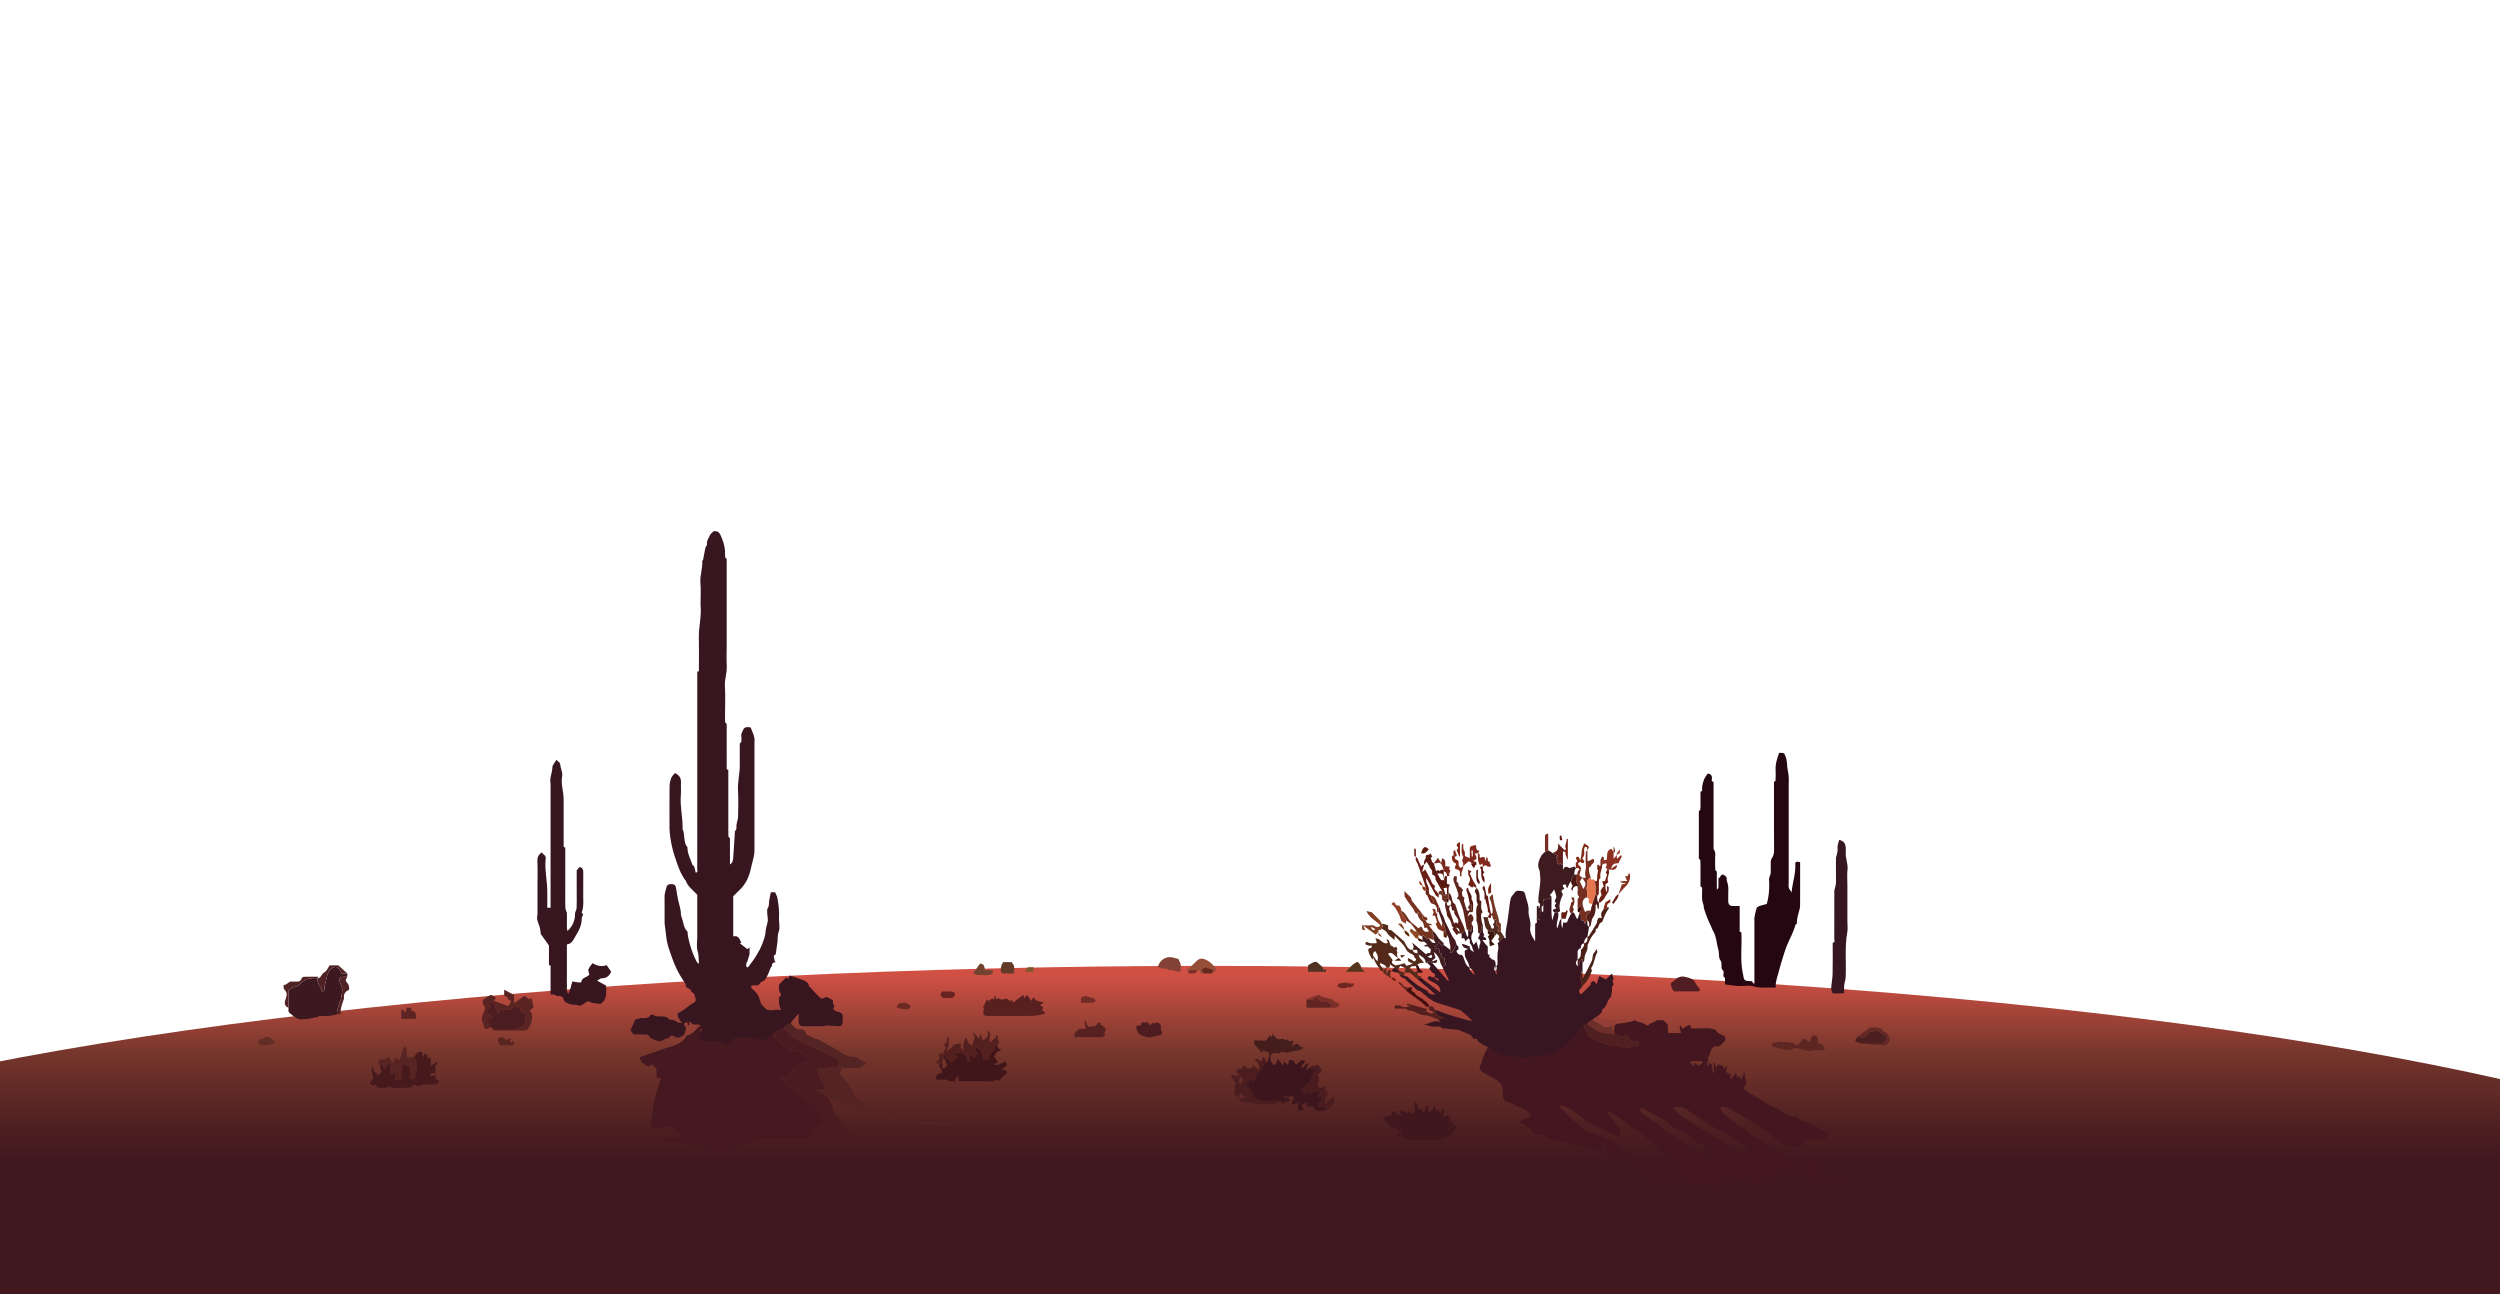 <svg xmlns="http://www.w3.org/2000/svg" xml:space="preserve" baseProfile="tiny" version="1.2" viewBox="0 0 1530 792">
  <g id="layer3" data-parallax="3">
    <linearGradient id="SVGID_4_" x1="738.932" x2="738.932" y1="750.168" y2="596.997" gradientUnits="userSpaceOnUse">
      <stop offset=".263" stop-color="#41181e"/>
      <stop offset=".406" stop-color="#4f2022"/>
      <stop offset=".676" stop-color="#74352b"/>
      <stop offset=".694" stop-color="#77372c"/>
      <stop offset="1" stop-color="#d05044"/>
    </linearGradient>
    <ellipse cx="738.932" cy="781.639" fill="url(#SVGID_4_)" fill-rule="evenodd" rx="1025.635" ry="190.518"/>
    <g id="shadows" fill-rule="evenodd">
      <path fill="#441720" d="M1128.799 722.383c-1.395 1.49-3.193 1.957-5.145 1.996-1.285.025-2.57.004-3.855.004-1.293-2.355-3.873-1.473-5.73-2.328-2.805-1.291-5.785-2.217-8.635-3.238-2.945-1.057-6.52-.34-9.816-.453-.604-.021-1.238-.217-1.791-.477-1.566-.736-2.803-.58-4.48.256-2.156 1.074-4.445 2.436-7.047 2.205-1.287-.115-1.799.771-2.377 1.479-.568.699-.838 1.645-1.154 2.309-2.895.717-5.465.27-7.758-.826-1.869-.895-3.711-.764-5.611-.955-5.227-.525-10.041 1.754-15.135 2.064-1.316 1.488-2.836 1.17-4.412.527-.57-.23-1.193-.578-1.762-.531-6.736.559-13.367-.814-20.057-1.059-1.559-.059-3.301.688-4.662-.83-.18-.199-1.016-.115-1.293.127-2.766 2.428-6.104 1.619-9.279 1.73l2.037-2.842c-.891-.4-1.746-.758-2.578-1.162-1.865-.904-4.619-.83-4.459-3.996 1.35.334 3.084 1.354 3.969.857 1.832-1.025 3.451-.076 4.568.451 1.305.615 2.49.795 3.686.641 2.621-.342 5.203-.982 7.807-1.469 1.084-.203 2.213-.211 3.268-.506 1.609-.451 2.314-2.645 1.219-3.902-.717-.82-1.67-1.469-2.604-2.057-3.033-1.914-6.275-3.516-8.912-6.016-3.324-2.822-6.658-5.631-9.963-8.477-1.207-1.039-2.408-2.016-3.77-2.906-4.105-2.686-7.855-5.908-11.912-8.68-2.201-1.502-4.203-3.605-7.947-4.072l8.592 10.951c-.207 1.498.398 3.447-.582 5.621-.801-.584-1.264-.988-1.785-1.291-3.205-1.861-6.469-3.574-9.91-4.992-2.844-1.172-5.637-2.572-8.217-4.234-2.932-1.889-5.479-4.375-8.424-6.238-2.396-1.514-4.932-2.963-7.975-3.838 0 .867-.195 1.523.029 1.734 4.412 4.158 8.781 8.371 13.373 12.324 1.598 1.375 3.693 2.279 5.695 3.057 3.732 1.447 7.537 2.697 11.018 4.738 1.189.697 3.021.871 3.629 1.855.863 1.402 3.496.705 3.238 3.039l3.91 1.408c.115.615.07 1.666.371 1.777 2.307.844 4.637 1.813 7.045 2.158 4.959.715 9.535 3.131 14.654 3.152.646.004 1.338 1.16 1.912 1.861.385.469.602 1.076.635 1.137l-1.018 1.99c-2.111-.207-2.695-2.021-4.58-2.305-1.543-.232-3.336-.523-4.932-1.148-1.521-.594-3.014-1.633-4.795-.828-1-1.416-3.232-.232-4.146-2.078-.625-1.264-2.064-.566-3.146-.717-2.922.35-5.426-.963-8-2-.137-.709.453-1.781-.754-1.939-.367-.049-.828.607-1.246.939-1.668-.332-3.334-.666-5-1l-.188-3.951c-1.457.746-2.635 1.35-3.813 1.951-.998 0-2.189.359-2.959-.061-4.002-2.178-8.545-1.795-12.748-2.949-1.508-.414-2.859-1.17-4.578-1.076-1.502.082-3.055-.531-4.564-.924-2.393-.625-4.768-1.322-7.15-1.99-.363-1.178-1.006-2.012-2.379-2.002-1.666.012-3.334.002-5.305.002-2.246-3.305-5.07-6.271-9.387-7.355 1.926-2.623 5.871-1.502 7.158-4.568-2.574-3.039-4.699-4.135-7.729-5.146-2.617-.871-4.764-3.025-7.781-2.982-.188.002-.307-.824-.592-1.15-1.746-1.998-.76-4.387-.973-6.598-.139-1.439-1.961-4.457-3.279-5.197-2.975-1.672-5.955-3.326-8.926-5.004-1.684-.951-2.721-2.957-1.662-4.48 1.271-1.83 1.24-3.949 2.055-5.664.912-1.924 1.867-3.898 2.799-5.854 1.055.668 2.092 1.363 3.168 1.992 1.201.701 2.385 1.473 3.672 1.971 1.293.502 2.768 1.125 4.045.93 1.557-.238 2.701 1.031 4.342.527 1.137-.35 2.59.459 3.916.561 4.727.365 9.281-1.494 14.063-1.082 1.561.135 3.293-.775 4.828-1.471 5.887-2.664 11.055-6.344 15.287-11.266.297-.344.695-.846.637-1.205-.24-1.477.92-1.588 1.674-2.307.805-.77.926-2.293 2.369-2.65.486 2.615 2.672 4.514 3.039 7.197.041.305.586.598.951.791.949.498 1.994.838 2.887 1.416 4.018 2.607 9.734 4.521 13.996 4.594.828.014 1.955-.35 2.436.059 3.129 2.662 6.094-.99 9.188-.182.373.098 2.082-1.096 1.293-2.611-1.416-.691-2.994-.141-4.555-1.102-1.424-.877-1.287-2.9-3.365-3.207-1.551 2.068-3.479.91-5.277-.006-.684-.35-1.07-1.281-1.592-1.949 0-.328-.01-.656.002-.984.133-3.66.359-3.734 3.754-4.063 2.77-.268 5.498-.955 8.24-1.48.029-.006.004-.309.004-.473h1c0 .162-.035.457.004.469 2.334.613 4.773.898 6.766 2.498.297.238 1.215.234 1.391.002 1.24-1.645 3.619-1.365 4.84-2.969h4c2.961 2.266 2.953 2.266 3.008 6.152.008.611.117 1.221.166 1.699h7.756c-.334-1.49-.658-2.811-.9-4.145-.033-.18.34-.434.539-.668l1.107 2.236c1.291-.75 2.457-1.521 3.703-2.129 1.959-.955 1.268 1.289 2.162 1.854h6.338c1.828 0 3.748-.334 5.453.127 1.008.273 2.828.639 2.965.939.943 2.098 3.002 2.389 4.625 3.357 1.203.717 1.613 2.254.99 2.969-1.531 1.754-2.814 4.295-5.912 3.607-3.533 1.121-2.707 5.09-4.711 7.211 1.186 1.537-1.48 3.26.262 4.799.314-.666.621-1.324.869-1.852 2.848 1.105.732 4.051 2.592 6.633v-6.658l.652-.084.631 2.873 1.766-1.881c1.09.445 1.922.594 2.469 1.068.488.422.662 1.207 1.023 1.93.346-.773.613-1.375.881-1.975l.621.174c-.191 1.133-.385 2.268-.598 3.523l3.254 1.607-.813 2.24.631.42 3.256-3.883.484 2.998c.543-.494.889-.813 1.273-1.162l.992 2.143c.545-.768 1.111-1.365 1.432-2.074.266-.586.244-1.303.35-1.961l.684.063v2.848c.947 1.18 1.121 2.553 1 4l-2.01 2.564c.93.801 1.818 1.713 2.852 2.41 1.146.775 2.459 1.297 3.641 2.025 3.963 2.439 7.721 5.193 12.035 7.07 4.65 2.023 8.598 5.682 13.998 5.945 2.758 3.365 7.438 3.088 10.658 5.604.439.344 1.209.264 1.826.381 1.922 2.053 4.709 2.59 7 4l-1.484 4c-3.494 0-7.098.029-10.701-.012-1.768-.021-2.563.791-2.857 2.514-.232 1.355-2.461 2.594-3.682 2.27-.887-.236-1.816-.846-2.633-.713-3.492.564-6.061-1.207-8.643-3.059-4.223-3.055-8.365-6.229-12.688-9.137-5.539-3.727-11.02-7.617-17.227-10.18-1.863-.77-3.742-2.471-6.113-1.373.568 3.498 3.334 4.826 5.512 6.865 4.354 4.078 10.223 6.111 14.027 10.824 3.887.855 6.01 4.498 9.488 6 1.549 1.49 3.395 2.508 5.461 2.965 1.777.393 3.354 1.094 4.451 2.492 2.141 2.727 3.789 3.768 7.025 4.582 1.775.447 3.451 1.295 5.459 2.072 1.904-1.906 3.807-4.23 7.154-4.115.393.871 1.383 2.4 1.137 2.633-2.277 2.174.469 3.912.516 5.844.045 1.803 1.932 3.309 4.225 3.555 1.873.201 3.709.777 5.584.936 1.98.172 3.988.041 5.986.041zm-104.58-44.908c.998 1.645 1.426 3.137 2.416 3.846 3.941 2.82 8.035 5.434 12.119 8.051 3.014 1.932 6.447 3.367 9.039 5.738 2.084 1.904 5.033 2.084 6.775 4.273 2.531-.176 3.775 2.098 5.732 3.025 2.09.99 4.178 2.008 6.164 3.182 2.1 1.242 2.402 1.215 4.314-1.391-1.32-1.098-2.592-2.252-3.961-3.273-2.529-1.889-5.012-3.875-7.709-5.498-3.299-1.988-6.967-3.391-10.174-5.502-5.48-3.607-11.244-6.82-16.492-10.701-2.669-1.977-4.915-1.752-8.223-1.75zm-20.17.732c-.637 2.277.885 2.932 1.787 3.621 3.252 2.486 6.877 4.514 9.973 7.166 5.547 4.754 11.658 8.633 17.885 12.357 2.238 1.342 4.139 3.582 7.238 3.094.436-.068.99.725 1.516 1.08 1.902 1.289 1.947 1.277 4.369-.877-1.113-.686-2.391-1.148-3.217-2.033-3.533-3.789-8.549-5.539-12.26-9.096-1.068-1.023-2.689-1.479-4.074-2.16-1.381-.682-2.725-1.609-4.189-1.904-1.869-.375-1.305-2.705-3.129-3.158-1.445-.361-2.639-1.621-4.041-2.271-3.907-1.815-7.37-4.547-11.858-5.819zm37.504-28.846c-2.209.189-4.531-.334-7.35.578l2.119 2.523.99-2.066 1.92 1.922c.377-1.273 3.215-.185 2.321-2.957z"/>
      <path fill="#501F22" d="M968.799 626.383c1-.666 2-1.332 3-2-.367 1.6.66 3.254 1.48 3.773 3.242 2.055 6.49 4.412 10.666 4.23.664-.027 1.354-.117 1.984.029.594.137 1.125.547 1.869.934v-1.967c.521.668.908 1.6 1.592 1.949 1.799.916 3.727 2.074 5.277.006 2.078.307 1.941 2.33 3.365 3.207 1.561.961 3.139.41 4.555 1.102.789 1.516-.92 2.709-1.293 2.611-3.094-.809-6.059 2.844-9.188.182-.48-.408-1.607-.045-2.436-.059-4.262-.072-9.979-1.986-13.996-4.594-.893-.578-1.938-.918-2.887-1.416-.365-.193-.91-.486-.951-.791-.365-2.683-2.551-4.581-3.037-7.196z"/>
      <path fill="#6D2F2A" d="M986.799 627.383c0 .941-.104 1.9.045 2.818.07.434.621.791.955 1.182v1.967c-.744-.387-1.275-.797-1.869-.934-.631-.146-1.32-.057-1.984-.029-4.176.182-7.424-2.176-10.666-4.23-.82-.52-1.848-2.174-1.48-3.773 1-.666 2-1.332 3-2-.238 1.514.559 2.396 1.822 3.002 1.098.527 2.441.824 3.232 1.648 2.296 2.39 4.574 1.458 6.945.349z"/>
      <path fill="#933E35" d="M986.799 627.383c-2.371 1.109-4.648 2.041-6.945-.35-.791-.824-2.135-1.121-3.232-1.648-1.264-.605-2.061-1.488-1.822-3.002 1-.666 2-1.332 3-2-.355 1.369.422 2.598 1.428 2.82 2.785.617 5.836 1.563 8.455.961 2.414-.555 4.734-.631 7.117-.781v1c-2.283.043-4.672-.375-6.648 1.193-.572.451-.91 1.197-1.353 1.807z"/>
    </g>
    <g id="shadows_1_" fill-rule="evenodd">
      <path fill="#461820" d="M498.828 696.715c-9.785 0-19.571.061-29.355-.053-1.834-.021-3.658.172-4.988 1.148-1.233.906-2.386.744-3.632.939-1.05.164-2.062.604-3.071.971-2.594.941-5.36 1.051-7.816 2.857-2.013 1.482-4.74 2.137-7.527 2.205-4.407.109-8.51-.271-12.243-3-1.334-.975-3.164-1.365-5.013-1.094-2.418.355-4.721-.297-7.061-.92-2.279-.605-4.719.527-7.112-.926-1.212-.736-3.244-.059-4.895-.174-.448-.031-.858-.621-1.286-.955.778-2.143 2.535-.785 3.781-.928 2.492-.285 5.143.344 7.322-1.789-.166-.688-.094-1.729-.572-2.164-2.979-2.715-6.334-4.096-10.465-2.717-3.889 1.299-4.297 1.076-7.135-2.602.344-.479.959-.953 1.027-1.494.416-3.336.691-6.689 1.054-10.033.083-.768.286-1.531.501-2.277 1.15-4.002 2.322-7.998 3.486-11.996l1.015-1.744c-.947-.154-1.859-.305-2.964-.486-.325-2.848 1.024-6.479-3.47-7.885-.572.441-1.206 1.91-2.544.699-.919-.83-2.209-1.281-3.033-2.178-.67-.727-.895-1.865-1.422-3.064 5.207-1.826 9.963-3.551 14.756-5.162 5.206-1.75 11.006-2.414 14.009-8.01.055-.102.271-.129.419-.168 3.693-.967 5.598-4.197 8.684-6.85-2.592-.811-4.863-1.52-6.95-2.174-1.013 1.088.411 2.795-1.499 3.021 0-.498.211-1.191-.038-1.457-.869-.932-1.545-1.666-.229-2.816 1.195-1.047 2.486-1.156 3.365-.029 1.131 1.455 2.535 1.436 3.974 1.264 1.403-.166 2.366.543 2.812 1.529.453 1.006.04 2.055-.835 3.064-1.589 1.834-1.448 2.287.067 4.055.43.502.903.967 1.304 1.391 2.433 0 4.763.119 7.075-.037 1.83-.125 3.689.051 4.99 1.146 1.957 1.646 3.184.92 4.518-.605 1.182-1.35 2.727-2.434 4.437-2.436 4.518-.002 9.093-.672 13.533.904 1.924.684 4.39.092 5.655-1.111 1.201-1.143 2.297-2.406 3.558-3.477.415-.352 1.2-.268 1.815-.385l-3.24 5.121c4.309 4.965 9.145 8.516 15.477 9.967 1.878.432 3.621 1.775 5.199 2.992.498.385.623 1.92.266 2.566-.377.678-1.501 1.021-2.362 1.336-2.686.98-5.69 1.854-7.058 4.416-1.259 2.361-3.27 3.66-4.219 4.93h-2.891c.125.557.168 1.564.385 1.604 2.196.395 2.976 2.465 4.492 3.635 1.774 1.369 3.32 3.166 5.285 4.121 2.012.977 3.736 2.301 4.543 4.1.859 1.918 1.962 2.154 3.715 2.289 1.157.09 2.934.631 3.268 1.447 1.491 3.645 4.096 7.123 3.033 10.814l-5.744 2.666v4.467c.78.649 1.314 1.09 1.849 1.532z"/>
      <path fill="#4A1C21" d="M506.828 671.715c.969 2.73 3.396 4.908 3.041 8.158-.038.35.478.775.766 1.145 4.174 5.322 7.426 11.336 12.161 16.244.248.258.033.959.033 1.453h-9.932c-1.656 0-3.348.217-4.955-.063-1.478-.258-2.819-1.238-4.296-1.557-1.561-.338-3.209-.271-4.818-.381l-1.852-1.529v-4.467l5.744-2.666c1.063-3.691-1.542-7.17-3.033-10.814-.334-.816-2.11-1.357-3.268-1.447-1.753-.135-2.855-.371-3.715-2.289-.807-1.799-2.531-3.123-4.543-4.1-1.965-.955-3.511-2.752-5.285-4.121-1.517-1.17-2.296-3.24-4.492-3.635-.217-.039-.26-1.047-.385-1.604h2.891c.949-1.27 2.96-2.568 4.219-4.93 1.367-2.563 4.372-3.436 7.058-4.416.861-.314 1.985-.658 2.362-1.336.357-.646.232-2.182-.266-2.566-1.578-1.217-3.321-2.561-5.199-2.992-6.332-1.451-11.168-5.002-15.477-9.967l3.24-5.121c1.013-1.307 2.294-2.078 4-2l-1.105 2.129c3.26 4.076 6.981 7.453 11.972 9.27 1.873.682 3.665 1.594 5.472 2.447 4.314 2.037 8.607 4.117 12.926 6.146 1.868.879 3.313 2.086 3.803 4.457l-2.57 2.414c-3.716-.99-6.753.793-9.833.217-.453-.084-1.108.906-1.408 1.17 1.131 3.578 2.25 6.816 4.689 9.404.387.41.055 1.498.055 2.201-1.927.148-3.428.264-5.607.43 1.328.859 2.02 1.25 2.65 1.723 1.551 1.169 3.79 1.194 4.957 2.993z"/>
      <path fill="#532423" d="M586.828 687.715c-7.822 0-15.646-.111-23.465.061-2.795.061-5.383-.789-8.08-1.012-2.645-.221-5.32-.047-7.984-.049-.33 0-.742.113-.979-.037-2.678-1.723-5.336-3.059-8.762-3.092-2.895-.027-5.652-1.676-8.654-1.93-.678-.057-1.24-.969-1.947-1.279-2.252-.992-3.879-3.633-6.885-2.662-1.756-1.279-4.586-.912-5.463-3.625-.094-.287-1.164-.258-1.781-.375-1.279-.445-2.555-.898-3.838-1.332-.714-.242-1.441-.445-2.162-.668-1.167-1.799-3.405-1.824-4.957-2.992-.631-.473-1.322-.863-2.65-1.723 2.18-.166 3.681-.281 5.607-.43 0-.703.332-1.791-.055-2.201-2.439-2.588-3.559-5.826-4.689-9.404.3-.264.955-1.254 1.408-1.17 3.08.576 6.117-1.207 9.833-.217l2.57-2.414c-.49-2.371-1.935-3.578-3.803-4.457-4.318-2.029-8.611-4.109-12.926-6.146-1.807-.854-3.599-1.766-5.472-2.447-4.99-1.816-8.712-5.193-11.972-9.27l1.105-2.129c.512-2.096 2.701-1.953 4-3l-.707 2.779c1.639 1.525 3.061 3.959 6.316 3.402.701-.119 2.186.752 2.291 1.35.584 3.289 4.168 2.527 5.661 4.469 2.91-.086 4.802 2.086 7.179 3.189 2.413 1.119 4.659 2.453 6.903 3.873 3.441 2.178 6.877 4.646 11.357 3.938 1.59 1.893 4.098 2.283 6.355 3.922-.834.734-1.566 1.443-2.363 2.072-2.127 1.672-4.641.807-6.992 1.006h-5.654l-1.412 3.26c1.432 1.836 2.691 3.693 4.201 5.318 1.635 1.762 3.141 3.463 3.961 5.85.537 1.566 1.709 3.416 3.102 4.078 2.547 1.211 3.84 3.143 4.777 5.506.551 1.385 1.373 2.24 2.883 1.963 1.705-.313 3.057 1.08 4.561.945 1.795-.162 2.957.973 4.426 1.434 3.816 1.197 7.547 2.871 11.451 3.533 4.758.809 9.654.934 14.5 1.074 5.803.168 11.615.027 17.422.055.721.001 1.769-.385 1.783.984z"/>
    </g>
    <g id="cacti" fill-rule="evenodd">
      <path fill="#361721" d="M1130.607 549.975v14c0 2.158.322 4.375-.057 6.465-1.65 9.131-.621 18.328-.982 27.488-.066 1.697-.754 3.365-.926 5.068-.166 1.645-.035 3.318-.035 4.979h-7c-.334-1.023-.994-2.063-.939-3.064.164-3.02.822-6.021.895-9.039.148-6.295.045-12.598.045-18.896 1.658-.17.965-1.471.969-2.268.047-9.91.031-19.822.031-29.732.332-1.355.805-2.695.961-4.072.168-1.475.039-2.982.039-4.477v-11.451c.332-1.342.771-2.666.967-4.027.16-1.127-.098-2.314.068-3.439.176-1.199.631-2.357.965-3.533 2.609.717 3.752 2.002 3.984 4.648.096 1.109.016 2.234.016 3.352-.264 3.406 1.477 6.555 1.08 10.051-.373 3.277-.08 6.629-.08 9.949l-.001 7.998z"/>
      <path fill="#240711" d="M1098.68 528.473c.453 5.822-1.619 11.281-2.229 17.711-.855-1.434-1.545-2.152-1.715-2.979-.229-1.115-.057-2.313-.057-3.475v-58.258c0-2.151.129-4.313-.037-6.452-.17-2.192-.797-4.353-.914-6.543-.102-1.92-.287-3.738-1.012-5.557-.854-2.146-.729-2.195-3.869-2.181-1.205 3.386-2.367 6.783-2.188 10.496.104 2.146.055 4.304-.025 6.452-.01.272-.623.523-.955.784 0 13.791-.047 27.582.055 41.373.012 1.84-.248 3.596-1.146 5.012-.672 1.059-.947 1.969-.92 3.133.043 1.826.012 3.654.012 5.482v1c-.334 1.027-.711 2.041-.98 3.084-.119.469-.041.994-.018 1.492.223 4.719-.072 9.396-1.428 14.17-1.291.355-2.932.805-4.574 1.254-.561.395-1.459.682-1.619 1.199-.594 1.902-.975 3.875-1.361 5.836-.125.633-.02 1.309-.02 1.965v38.732l-.586.178c-.229-.553-.457-1.105-.697-1.693-.137-.072-.271-.203-.408-.207-5.012-.184-4.473-.291-5.428-5.014-1.688-8.338-.373-16.678-.881-24.996-1.342-.008-.984-1.029-.988-1.75-.023-4.75-.012-9.5-.012-14.25-1.471 0-2.943.059-4.408-.016-1.678-.082-2.498-.939-2.578-2.682-.068-1.467-.014-2.939-.014-4.408 0-1.633.127-3.279-.039-4.895-.141-1.352-.629-2.668-.961-4 .307-1.482-.523-2.391-1.682-2.98-2.066-1.051-1.904 1.822-3.318 1.98 0 1.928.059 3.857-.045 5.779-.023.422-.623.814-.955 1.221v-11c-.334-.414-.945-.822-.955-1.244-.084-3.088-.178-6.186.014-9.264.088-1.404-.535-2.383-1.059-3.492v-41c-1.674-.179-.936-1.486-.961-2.292-.047-1.549-.66-2.464-2.496-2.772-2.229 2.422-3.199 5.448-3.568 8.771-.09.816.699 2.114-.975 2.293v4c0 2.258.051 4.517-.045 6.771-.02.423-.623.82-.955 1.229v29c.332.416.947.826.955 1.25.078 3.582.045 7.166.045 10.75v5c.332.25.902.461.953.76.137.785.047 1.611.047 2.422 0 1.619-.129 3.252.039 4.855.141 1.34.627 2.643.961 3.963v1c1.096 3.537 2.32 7.021 3.988 10.342.621 1.236.99 2.607 1.684 3.795 2.098 3.604 2.152 7.766 3.277 11.633.615 2.111.045 4.875 1.217 6.441 1.541 2.059-.307 4.602 1.746 6.393.576.504.088 2.23.088 3.396.332.398.91.771.953 1.201.129 1.254.047 2.531.047 3.799 2.846.334 5.684.803 8.539.963 2.975.168 6.164-.629 8.904.188 4.553 1.354 9.055.488 13.557.85-.152-3.381 1-6.457 1.869-9.67a254.732 254.732 0 0 1 4.137-13.752c.289-.873.66-1.719.994-2.578 1.736-4.211 4.031-8.193 5.186-12.648.045-.176.533-.236.814-.352-.119-3.209.988-6.188 1.709-9.242.256-1.086.275-2.244.279-3.369.021-8.463.012-16.926.012-25.389-.985.383-2.532-.924-3 1.002z"/>
      <path fill="#371620" d="M515.732 621.057c-.893-1.422-2.221-1.865-3.843-2.08-.778-.104-1.468-1.039-2.106-1.686-.05-.051.616-.807.949-1.234-.947-1.18-1.121-2.553-1-4l-4-2c-2.26 1.33-3.027 1.436-4.365.094-1.953-1.957-3.764-4.055-5.635-6.094-.166 0-.477.016-.479-.002-.348-3.477-3.338-3.959-5.762-4.965-1.984-.824-4.087-1.359-6.232-2.055l-.972 2.012-1.079-.965c-1.41 1.408-2.82 2.818-4.37 4.369-.087 1.746-.534 3.602.814 5.383.293.387.749 2.047-.921 2.223.059 2.539-.445 5.15 1.418 8-1.673 0-2.95-.146-4.174.045-1.078.168-2 .266-3.16.145-2.614-.27-3.328-2.469-4.994-3.619-.09-.063-.045-.301-.092-.449-1.806-5.705-1.812-5.699-5.813-9.469-.183-.172-.129-.596-.234-1.162 1.193-.994 2.712-.258 4.049-.49.414-.332.856-.639 1.235-1.008.296-.289.513-.658.765-.992l2-1c2.055-2.305 2.859-5.236 4-8 1.311-.588.058-2.979 2.354-3.092 1.151-.057-.14-.818-.117-1.213.071-1.254-1.328-2.863.764-3.695.334-2.344.646-4.689 1.006-7.029.336-2.176-.092-4.299.785-6.613.931-2.459.209-5.545.209-8.357.28-4.305-.197-8.559-1.037-12.764-.229-1.145-.914-2.199-1.364-3.236h-2.599c-.334 1.676-.698 3.346-.99 5.029-.266 1.527.15 2.998-.846 4.631-.807 1.32-.164 3.527-.164 5.34.764 2.988-.938 5.666-1.119 8.572-.17 2.73-1.111 5.486-2.113 8.076-.997 2.576-2.352 5.049-3.807 7.406-1.49 2.416-3.295 4.639-4.961 6.945-1.927-.469-.619-2.016-1-3 .156 0 .438.041.453-.006.531-1.66 1.037-3.326 1.547-4.994v-4.254c-.718.586-1.233 1.123-1.318 1.061-1.539-1.111-3.025-2.297-4.523-3.465.117-.113.215-.271.355-.328.141-.059.322-.014.486-.014-1.1-1.965-1.418-4.803-5-3.992v-24.572c1.255-1.232 2.531-2.541 3.863-3.789 4.07-3.811 6.057-8.674 7.136-14.004.716-3.537 2.13-6.945 2.001-10.643v-66c.382-3.247-1.257-5.962-2.332-8.839-1.8-.397-3.76-.513-4.574 1.397-.574 1.342-1.578 2.766-1.094 4.441 0 .941.104 1.899-.045 2.817-.07.434-.621.791-.955 1.183v4c0 2.991-.037 5.982.008 8.973.083 5.373-1.418 10.612-1.08 16.04.33 5.297.145 10.632.026 15.946-.034 1.531-.698 3.037-.931 4.576-.211 1.396.402 2.963-1.002 4.096-.162.131-.002.639-.024.969-.329 5.014-.706 10.023-.975 15.041-.095 1.773-.398 3.346-2.022 4.359v-16c-.334-.412-.943-.818-.955-1.24-.085-2.918-.045-5.84-.045-8.76v-32c-1.347-.009-.984-1.036-.987-1.756-.022-5.748-.013-11.496-.013-17.244v-9c-.334-.403-.924-.788-.954-1.213-.114-1.588-.046-3.19-.046-4.787 0-5.655.277-11.328-.09-16.96-.28-4.301 1.365-8.308 1.139-12.567-.223-4.146-.049-8.314-.049-12.473v-53c-.334-.398-.91-.771-.954-1.2-.129-1.255-.046-2.531-.046-3.8-.338-3.428-1.352-6.576-2.857-9.734-1.045-2.193-2.338-2.295-4.143-2.266l-2 2c-.705 1.981-2.375 3.598-2.063 5.99.081.618-.604 1.337-.938 2.01-.507 2.667-1.012 5.334-1.539 7.996-.006.03-.301.004-.461.004.486 4.574-1.479 8.922-1.082 13.549.381 4.454.082 8.965.082 13.451.771 6.854-1.215 13.563-1.035 20.399.165 6.272.045 12.553.021 18.83-.003.721.373 1.76-.986 1.771v90c0 10.244.016 20.488-.031 30.732-.004.797.691 2.098-.969 2.268-.109-.609-.184-1.227-.336-1.824-.188-.734-.439-1.451-.664-2.176-.334-.262-.862-.461-.97-.795-1.135-3.529-3.122-6.822-3.03-10.697-2.765-3.264-1.293-7.66-3-11.205.239-7.025-1.696-13.939-1.034-20.998.216-2.304-.087-4.652.064-6.966.192-2.954-.825-5.082-3.767-6.277-.713.938-1.764 1.854-2.197 3.003-.599 1.587-1 3.346-1.021 5.038-.102 7.965-.045 15.932-.045 23.897v2c.315 7.285 2.063 14.248 4.54 21.078 1.403 3.867 2.835 7.682 5.46 10.922 1.277 3.715 4.598 5.76 6.999 8.555l.001 13.445v12c0 2.986-.627 6.16.188 8.902.724 2.436.647 4.734.794 7.109.017.273-.219.564-.338.846-2.566-2.801-6.557-14.729-6.644-19.857-2.111-1.828-2.285-4.494-3.005-6.928-.306-1.031-.661-2.049-.995-3.072.111-3.213-1.018-6.189-1.719-9.254-.562-2.453-.833-4.973-1.292-7.451-.32-1.73-1.164-2.318-3.063-2.295-1.858.025-2.558.637-2.937 2.438-.287 1.367-.796 2.701-.953 4.08-.167 1.477-.037 2.986-.037 4.482v13l1 8c.348 4.566 2.061 8.766 3.535 13.025 1.73 4.994 4.006 9.709 6.986 14.109.725 1.068 1.85 2.258 1.479 3.865 1.439.672 2.957 1.191 3.541 2.971.148.453.955.691 1.459 1.029.221.723.357 1.484.682 2.156.641 1.328.61 2.596-.707 3.322-3.494 1.926-6.168 5.092-9.975 6.521v2l2.635 4.133c-1.359-.25-1.984-.215-2.439-.477-1.658-.945-3.27-1.955-5.307-1.656-2.408-3.713-6.883-.668-9.773-2.951-.35-.275-1.571-.117-1.802.23-1.642 2.471-4.108 1.557-6.313 1.721-1 .334-2 .668-3 1l-2.871 6.438 1.871 2.563c2.418 0 4.836.039 7.253-.014 1.483-.033 2.363.617 2.747 2.014 1.512.668 2.973 1.611 4.555 1.906 1.105.205 2.418.486 3.664-.5 1.005-.793 2.502-.961 3.781-1.406.346-1.941 2.29-1.207 2.708-.904 2.597 1.879 4.413.451 6.292-1.096l1-3c0-.498.211-1.191-.038-1.457-.869-.932-1.545-1.666-.229-2.816 1.195-1.047 2.486-1.156 3.365-.029 1.131 1.455 2.535 1.436 3.974 1.264 1.403-.166 2.366.543 2.812 1.529.453 1.006.04 2.055-.835 3.064-1.589 1.834-1.448 2.287.067 4.055.43.502.903.967 1.304 1.391 2.433 0 4.763.119 7.075-.037 1.83-.125 3.689.051 4.99 1.146 1.957 1.646 3.184.92 4.518-.605 1.182-1.35 2.727-2.434 4.437-2.436 4.518-.002 9.093-.672 13.533.904 1.924.684 4.39.092 5.655-1.111 1.201-1.143 2.297-2.406 3.558-3.477.415-.352 1.2-.268 1.815-.385 1.013-1.307 2.294-2.078 4-2 .512-2.096 2.701-1.953 4-3l5-5.795c0 2.092-.039 3.352.008 4.609.09 2.396.786 3.146 3.128 3.172 4.288.049 8.576.014 12.864.014v-.482c3 .162 6 .322 9 .482 1.383-.369 2.057-1.236 2.01-2.701-.047-1.431-.01-2.865-.01-4.298zM374.029 594.672l-2.774-4.029c-2.827 1.119-5.854.598-8.576-1.211-.688.875-1.214 1.541-1.738 2.209l-1 2 .741 2.818c-1.405 1.736-4.916 1.83-4.977 4.801-1.129-.051-1.957-.027-2.768-.141-.895-.125-1.773-.373-2.574-.551-1.065 2.5-.94 5.162-2.684 7.689-1.251-2.178-.575-3.988-.711-5.68-.131-1.637-.028-3.291-.028-4.938v-19.643c3.325-.361 4.275-3.529 5.672-5.773 1.828-2.939 3.483-6.242 3.38-10.02-.022-.846.615-1.709.948-2.564-.333-.416-1.04-.975-.944-1.223 1.623-4.176.713-8.518.944-12.777 0-3.908-.038-7.814.019-11.721.023-1.584-.333-2.805-2.202-3.352-.575.656-1.196 1.363-1.816 2.072v13c0 3.313.077 6.627-.046 9.934-.039 1.033-.621 2.045-.954 3.066.058 4.268-1.215 7.996-4.655 11.148-.615-1.992-.271-3.893-.332-5.746-.059-1.799-.013-3.602-.013-5.402-.333-1.021-.921-2.035-.954-3.066-.117-3.643-.046-7.289-.046-10.934v-26c-1.339-.008-.983-1.027-.987-1.748-.025-4.418-.013-8.834-.013-13.252v-14.459c-.001-4.538-1.688-8.952-1-13.542.727-2.825-.979-5.336-1.104-8.076-.034-.774-1.319-1.491-2.327-2.545-1.039 1.835-2.42 3.176-2.447 4.543-.069 3.416-1.894 6.608-1.122 10.078v75.911h-2v-8.91c.147-7.023-1.731-13.949-1-21 .462-2.09-1.536-2.66-2.415-3.92-2.102 1.32-2.783 3.123-2.654 5.658.241 4.742.069 9.506.069 14.262v18c-.837 2.648.446 5.156 1.223 7.402.554 1.602.528 3.072.777 4.598 1.667 2.332 3.333 4.666 5 7v12c1.345.008.983 1.033.987 1.754.023 5.416.013 10.83.013 16.246 1.446-.121 2.82.053 4 1 1.644-.049 3.526-.223 3.943 1.869.406 2.041 2.247 2.279 3.476 2.871 1.773.855 3.979.168 6.025 1.078.905.402 2.811-.988 4.028-1.883 1.032-.76 1.49-1.006 2.866-.301 1.707.875 3.922.762 6.275 1.131 4.224-2.604 3.42-7.109 3.347-11.23l-5.468-2.982c1.227-.672 2.039-1.496 2.838-1.484 2.871.047 4.586-1.363 5.758-4.035z"/>
    </g>
    <g id="rocks" fill-rule="evenodd">
      <path fill="#582423" d="m248.55 640.75.736 6.688c1.73-.279 2.998-.482 4.264-.688 2.615 3.783 1.658 7.822.67 11.771-.58 2.324-.869 2.307-3.738 1.652.002-1.371 2.094-2.646.152-4.246-.361-.297.361-1.91.588-2.928-.783-.201-1.875-.189-2.549-.713-1.629-1.268-1.551-1.369-3.139.031 2.344 1.205-.066 2.424.047 3.633.141 1.51.516 2.998.816 4.646-.82.068-1.633.033-2.391.221-1.842.457-3.123-.365-2.318-1.498 1.246-1.754-.758-2.355-.59-3.768l-1.082 2.324c-.543-.764-1.545-1.727-1.381-2.008 1.104-1.879-.352-3.377-.303-5.607l-3 4.08c-.838-1.365-1.459-2.375-2.078-3.387l-.705.795c-1.414-.266-1.139-.982-.613-1.93.342-.613.418-1.375.613-2.07 2.213 1.895 3.842-.035 5.639-.859l1.865 4.004c.555-.861 1.096-1.559 1.482-2.334 1.016-2.029 1.729-.404 2.646.246 2.094-2.283 1.316-5.785 3.367-8.057.336.002.668.002 1.002.002z"/>
      <path fill="#632D27" d="M157.55 637.75c.414-.332.855-.639 1.234-1.008.297-.289.514-.658.766-.992.484 0 1.152.207 1.424-.033 2.197-1.938 3.984-1.201 5.732.66.518.549 1.225.92 1.844 1.373-2.852 2.447-6.256 2.18-9.611 1.801-.523-.059-.93-1.174-1.389-1.801z"/>
      <path fill="#592521" d="M307.55 634.75c.863.633 1.729 1.264 2.381 1.742l3.176-.963c-.898 1.014-1.199 1.352-1.318 1.488l1.762 1.408v-1.676c.334.334.666.668 1 1v1.842c-2.844.393-5.74-.002-8.539.203-.539-1.121-1-2.084-1.461-3.045.39-1.577 1.447-2.159 2.999-1.999z"/>
      <path fill="#3C1821" d="M187.55 623.75c-.66 0-1.338-.094-1.98.016-3.67.633-5.859-1.895-8.336-3.828-1.125-.879-.535-2.107-.684-3.188v-10.371c1.873-1.914 1.879-1.891 4.756-2.648.574-.152 1.215-.443 1.598-.873 3.141-3.518 7.049-4.766 11.646-4.107-1.051 3.211 2.297 5.074 2.424 7.924.447-.064 1.059.025 1.301-.232.268-.285.287-.895.256-1.35-.057-.787.551-3.754.998-5.123.43-1.318.545-2.75 1.055-4.031.789-1.986 2.152-3.666 4.303-4.131 1.971-.426 2.635 1.527 3.643 2.709.27.314.285.844.406 1.234h3.615v2c-.494 0-.99-.021-1.484.004-3.551.191-4.053 1.113-2.637 4.418.541 1.258 1.164 2.695 1.035 3.98-.26 2.605-.59 5.357-1.674 7.684-1.074 2.309-1.289 4.529-1.24 6.914-1.672.334-3.332.816-5.02.961-1.961.168-3.949.004-5.922.068-.41.014-.785.514-1.215.605-2.275.488-4.561.916-6.844 1.365z"/>
      <path fill="#512224" d="M194.55 598.75c-4.598-.658-8.506.59-11.646 4.107-.383.43-1.023.721-1.598.873-2.877.758-2.883.734-4.756 2.648v10.371c-3.041-1.15-2.373-3.799-1.645-5.678.893-2.303.822-3.834-.955-5.553-.531-.512-.289-1.824-.4-2.77h1c1-.666 2-1.332 3-2 1.434 0 2.867-.035 4.299.01 1.465.049 2.332-.627 2.701-2.01.412-.332.818-.943 1.24-.955 2.918-.084 5.84-.045 8.76-.045v1.002z"/>
      <path fill="#512224" d="M212.55 595.75h-3.615c-.121-.391-.137-.92-.406-1.234-1.008-1.182-1.672-3.135-3.643-2.709-2.15.465-3.514 2.145-4.303 4.131-.51 1.281-.625 2.713-1.055 4.031-.447 1.369-1.055 4.336-.998 5.123.031.455.012 1.064-.256 1.35-.242.258-.854.168-1.301.232-.127-2.85-3.475-4.713-2.424-7.924 2.039-.32 2.084-2.707 3.867-3.611 1.504-.762 2.297-2.93 3.326-4.367h5.293c1.804 1.628 3.66 3.302 5.515 4.978z"/>
      <path fill="#512224" d="M206.55 620.75c-.049-2.385.166-4.605 1.24-6.914 1.084-2.326 1.414-5.078 1.674-7.684.129-1.285-.494-2.723-1.035-3.98-1.416-3.305-.914-4.227 2.637-4.418.494-.025.99-.004 1.484-.004-.498 1.184-1.717 2.07-.123 3.672.832.836 1.588 2.666 1.123 4.328-2.039 1.004-3.359 2.395-3.045 4.92.086.703-.355 1.48-.592 2.211-.83 2.561-1.813 5.09-1.363 7.869h-2z"/>
      <path fill="#40171D" d="M851.551 689.75a3771.237 3771.237 0 0 1-4-4c-1.475-.299-1.355-1.318-.494-1.896.936-.631 2.195-.953 3.344-1.057 1.602-.143 1.039-1.221 1.15-2.047.807.42 1.125-1.73 2.338-.295.799.945 1.434 2.795 3.824 2.041-.645-.932-2.455-2.035-.162-2.746.166 0 .395-.07.488.012.549.488 1.012 1.424 1.771.229.352.525.695 1.055 1.064 1.568.043.059.225.02.342.023.223-.57.445-1.143.664-1.707 1.322.227 1.588 2.744 3.854 1.342v-6.588c3.098.371 1.096 2.771 2.188 4.02.621.047 1.531-.111 2.156.238.504.281.664 1.178 1.316 2.484.514-1.627.729-2.695 1.199-3.635.246-.488.947-.744 1.965-1.486-1.004 2.592-.963 2.775.592 4.52.957-1.344 1.9-2.672 3.113-4.375l.531 3.488c.549-.48.895-.783 1.289-1.131l1.307 2.814 1.543-2.934.719.316-.662 4.68c2.754-.791 2.754-.791 4.561.121 0 .471.064.953-.012 1.41-.295 1.779.904 1.615 2.012 1.59-.102.27-.127.625-.318.791-.99.861-.613 1.164.455 1.205.621.023 1.242.004 1.863.004-2.219 7.445-8.586 8.201-14.785 8.936-3.119.369-6.33-.115-9.477.107-4.607.328-8.625-1.479-12.738-3.043.074-1.246 1.074-1.316 1.625-.785 1.496 1.443 1.633-.27 2.316-.834-2.547-.681-4.004-3.53-6.941-3.38z"/>
      <path fill="#461A1D" d="M228.55 659.75c-.334-1.18-.789-2.342-.965-3.545-.166-1.129-.035-2.301-.035-3.455.334.334.666.668 1 1-.518 2.322 2.537 2.871 2.412 4.416l2.672-1.932c-.441-1.422-.764-2.453-1.084-3.484v-1l.705-.795c.619 1.012 1.24 2.021 2.078 3.387l3-4.08c-.049 2.23 1.406 3.729.303 5.607-.164.281.838 1.244 1.381 2.008l1.082-2.324c-.168 1.412 1.836 2.014.59 3.768-.805 1.133.477 1.955 2.318 1.498.758-.188 1.57-.152 2.391-.221-.301-1.648-.676-3.137-.816-4.646-.113-1.209 2.297-2.428-.047-3.633 1.588-1.4 1.51-1.299 3.139-.031.674.523 1.766.512 2.549.713-.227 1.018-.949 2.631-.588 2.928 1.941 1.6-.15 2.875-.152 4.246 2.869.654 3.158.672 3.738-1.652.988-3.949 1.945-7.988-.67-11.771 1.012-1.906 2.203-3.504 4.795-2.836.154.988.297 1.893.512 3.262l1.096-2.354c.551.32 1.074.625 1.598.928v2.281c.756-.619 1.092-.895 1.732-1.416l.541 5.668 3.453-2.494c.094.475.398 1.215.24 1.334-1.314.984-.916 2.355-.967 3.627-.072.891.428 2.107-1.273 2.018-.744-.039-1.77-.301-1.711 1.031.014.283.283.809.359.795.715-.123 1.412-.342 2.512-.639 1.004.299-1.092 2.957 1.572 2.93.863-.008.262 2.613-1.068 2.828-1.129.182-2.324-.072-3.467.061-2.189.258-4.455-.662-6.625.859-.66.463-2.305-.48-3.836-.865-1.055 1.947-3.033 2.295-5.268 1.988-3.176-.438-6.516.902-9.568-.879-2.328 1.768-4.912.48-7.252.912-.984-2.289-.984-2.289-2.41-1.348-.832-.443-1.561-.834-2.332-1.246l2.366-3.447z"/>
      <path fill="#5A2423" d="M295.55 613.75c-.354-1.365.469-2.213 1.42-2.885 1.016-.721 2.145-1.279 3.381-2 3.455 1.441 3.455 1.441 1.99 3.723l8.721 3.145c.389-.607 1.102-1.41 1.453-2.35.656-1.752-1.852-1.424-1.803-2.072.141-1.848-1.621-1.238-2.152-2.068-.074-.117-.01-.326-.01-.492v-3.037l6.037 3.182v5.16c1.707-1.252 3.07-2.16 4.33-3.195 1.896-1.559 2.168-1.705 4.426.283 1.039.916 1.223-.203 2.029-.336l1.178 5.943c-1.492.801-3.094 1.568-1.053 3.447.584 4.037-.336 7.59-3.453 10.553-6.18 0-12.451.01-18.721-.014-.721-.002-1.762.375-3.246-3.264-1.176-1.941-.799-1.646-.59-1.26.449.832-.773 2.262 1.252 2.658.867.17 1.688.926 2.803.904 3.65-.068 7.307-.117 10.953.008 2.428.084 4.227-.885 6.006-2.412 1.826-1.568.342-4.152 2.014-5.688.014-.014-.514-.889-.779-.885-1.236.02-1.184-.818-1.256-1.617l-1.75.332-.404-3.932c-.639.512-1.262 1.092-1.318 1.041-.754-.678-1.414-1.422-2.449-.391-.791.789-1.434 1.758-2.861 1.559-.934-.131-2.402-.252-2.795.264-1.32 1.723-1.818-1.471-2.963-.168l-1.082 2.324c-.881-1.898-1.766-3.385-2.238-4.99-.256-.871-.219-1.469-1.359-1.512-.83-.031-1.646-.453-2.529-.717-.865 1.811.832 1.596 1.846 2.197-.9 1.092-1.777 2.152-2.703 3.273.229.48.457 1.441 1.041 2.072.691.746 1.691 1.209 2.557 1.795-.939.939-1.879 1.879-1.393 5.143-.193 2.277-1.861 2.277-3.527 2.277-.115-.613-.129-1.27-.359-1.836-1.762-4.34-1.711-4.309-.199-8.148.658-1.664 1.5-3.508-.441-5.016-.004-.33-.004-.664-.004-.998z"/>
      <path fill="#5C2423" d="M251.55 616.75c.117.617.146 1.738.363 1.775 3.025.523 2.803 2.648 2.504 5.029h-8.867c0-1.74-.047-3.381.045-5.012.016-.281.621-.529.955-.793.516.654 1.031 1.307 1.676 2.121.184-1.008.346-1.908.564-3.121l2.76.001z"/>
      <path fill="#4B1D20" d="m298.605 625.197 2.865-2.867c-.865-.586-1.865-1.049-2.557-1.795-.584-.631-.813-1.592-1.041-2.072l2.703-3.273c-1.014-.602-2.711-.387-1.846-2.197.883.264 1.699.686 2.529.717 1.141.043 1.104.641 1.359 1.512.473 1.605 1.357 3.092 2.238 4.99.531-1.143.844-1.813 1.082-2.324 1.145-1.303 1.643 1.891 2.963.168.393-.516 1.861-.395 2.795-.264 1.428.199 2.07-.77 2.861-1.559 1.035-1.031 1.695-.287 2.449.391.057.051.68-.529 1.318-1.041l.404 3.932 1.75-.332c.072.799.02 1.637 1.256 1.617.266-.004.793.871.779.885-1.672 1.535-.188 4.119-2.014 5.688-1.779 1.527-3.578 2.496-6.006 2.412-3.646-.125-7.303-.076-10.953-.008-1.115.021-1.936-.734-2.803-.904-2.025-.396-.803-1.826-1.252-2.658-.205-.389-.582-.684-.879-1.018z"/>
      <path fill="#4A1C1F" d="M814.551 677.75c-1 .668-2 1.334-3 2-.785-2.877-.785-2.877-5.027-2.252.121-2.301 1.533-3.871 3.182-5.373-.869-.561-1.678-1.234-1.795-1.131-1.59 1.416-1.754-.154-1.201-.766 1.951-2.162-.799-1.689-1.037-2.68-1.281.748-2.334 1.387-3.42 1.965-.145.076-.455-.16-.859-.316v-2.275c-.777 1.582-2.033 2.287-3.615 2.557-1.178-1.064-2.322-2.795-.627-3.551 1.592-.709 2.135-1.633 2.658-2.936.469.199.936.396 1.404.596 1.58-2.748 1.428-6.336 4.445-8.361-.754-.604-1.563-1.395-1.664-1.313-2.455 1.99-1.045-.711-1.443-1.164l.299-.799c1.314 1.445 2.434-.752 3.701-.201l2.412 2.594c-.719.32.283 2.623-1.898 2.463-.141-.01-.613.973-.473 1.178 1.699 2.484-.682 5.055.014 7.195 1.049.141 2.023.582 2.619.277.877-.447 1.623-1.375 2.25-.014.209.449-.465 1.307-.867 2.307h1.943c-.105.939-.205 1.877-.316 2.814-.105.889-2.51.793-1.016 2.494.25.283-.484 1.43-.25 2.707l5.035-4.877c.27 1.619.717 2.549.479 3.25-.431 1.278-1.267 2.417-1.933 3.612z"/>
      <path fill="#5E2623" d="M1111.551 633.75c.332.668.666 1.334 1 2v2.365c1.279.641 2.627 1.109 3.682 1.945.445.352.273 1.482.441 2.689-1.629 0-3.074-.09-4.504.025-1.389.113-3.021-.676-4.078.934-1.07-1.484-2.807-.482-4.008-1.031-2.322-1.063-5.041-1.662-7.002-.77-4.367 1.988-7.857-.855-11.752-1.186-1.26-.107-.635-1.262-.779-1.973 3.512-1.811 7.191-.99 10.828-.648.908.086 2.123.145 2.625.717 1.604 1.826 2.627.637 3.475-.545 2.334-3.256 2.443-3.313 5.844-.287.566-1.369 1.076-2.598 1.756-4.236l2.472.001z"/>
      <path fill="#4B1F20" d="M1136.551 637.75c-1.373-.244-1.219-.98-.623-1.885.234-.354.416-.742.623-1.115h4.447l3.416-3.422c.549.035 1.453.381 1.893.068 1.254-.885 2.262-.936 3.473.037.709.57 1.625.877 2.441 1.318 2.994 1.619 3.146 2.717.914 4.973-.781.789-1.523 1.078-2.59 1.047-2.33-.068-4.664-.021-6.994-.021-1.318 0-2.652.127-3.949-.039-1.041-.135-2.036-.627-3.051-.961z"/>
      <path fill="#622926" d="M1143.551 638.75c2.33 0 4.664-.047 6.994.021 1.066.031 1.809-.258 2.59-1.047 2.232-2.256 2.08-3.354-.914-4.973-.816-.441-1.732-.748-2.441-1.318-1.211-.973-2.219-.922-3.473-.037-.439.313-1.344-.033-1.893-.068l-3.416 3.422h-4.447l8-6c1.318 0 2.652-.127 3.949.041 1.041.135 2.035.627 3.051.959.621.668 1.15 1.762 1.883 1.92 2.223.484 2.182 2.568 3.049 3.932.639 1.006-1.301 4.064-2.684 4.082-3.414.039-6.832-.268-10.248-.455-.008-.002 0-.313 0-.479z"/>
      <path fill="#4A1D20" d="m756.549 670.75-1-1c.135-1.162-.48-2.516.867-3.365l-.867-.635c-.172-1.031.119-1.891.953-2.547-1.227-.943-.938-3.184-2.953-3.453.219-2.389.389-2.486 2.199-1.311.236.152.533.209.801.311.334 1 .668 2 1 3l1.352 1.889c.619-.709 1.135-1.299 1.648-1.889l2 1c1.334 2.25 2.838 4.42 3.955 6.773 1.145 2.416 3.195 4.201 5.67 4.219 3.793.029 7.584.008 11.377.008v1c-.758.15-1.916-.496-2 1-1.324 0-2.664-.133-3.971.023-5.723.682-11.289-1.039-16.967-1.08-.664-.004-1.322-.783-2.525-1.545 1.732-.775 3.051-1.367 4.271-1.914l-3.508-2.355-.578 2.875c-.675-.395-1.201-.699-1.724-1.004z"/>
      <path fill="#6A2921" d="M554.551 613.75c1 .668 2 1.334 3 2-.6.668-1.156 1.846-1.809 1.9-1.695.143-3.445-.133-5.148-.398-.709-.111-1.355-.627-1.953-.922l.91-1.58c1.47-1.314 3.271-.973 5-1z"/>
      <path fill="#682321" d="M584.551 607.75c-.225.725-.246 1.635-.709 2.137-1.549 1.686-3.65.588-5.498.848-1.488.209-2.398-.566-2.793-1.984l1-2c1.484 0 2.994.17 4.447-.047 1.43-.216 2.426.519 3.553 1.046z"/>
      <path fill="#582120" d="M601.551 615.75c1.496-.084.85-1.242 1-2 1.496-.084.85-1.242 1-2 .861.033 1.727 1.617 2.623-.059.166-.309.955-.547 1.338-.43 2.092.631.57-1.107 1.039-1.512 1.604-.611.449 2.572 1.832 1.525 1.338-1.014 1.586.836 2.848.463 3.025-.893 3.105-.619 4.854.945l1.123-.967c.238.682.441 1.258.699 1.994l6.283-4.803.939 1.961 1.422-2.119c.891 1.287 1.781 2.574 2.637 3.807.074-.143.232-.404.359-.682.178-.391.334-.791.648-1.545 1.035.869 1.766 1.791 2.717 2.197 1.113.479 2.418.504 3.635.75.031.006.004.309.004.473l-2.002 1.348c.725.584 1.504 1.006 1.928 1.658.156.242-.523 1.027-.742 1.42.656.582 1.348 1.195 2.205 1.959-5.313 2.037-10.367 1.596-15.373 1.611-6.492.02-12.984.029-19.477-.006-3.285-.018-3.76-.779-2.998-4.088.129-.56-.346-1.261-.541-1.9z"/>
      <path fill="#511D22" d="M1022.551 601.75c.861-.695 1.789-1.322 2.57-2.098 1.729-1.717 3.906-2.379 6.098-1.82 2.338.598 5.137.973 6.271 3.568.748 1.711 2.104 2.861 3.061 4.35l-1 1h-15c-.451-.617-.99-1.191-1.328-1.865-.332-.658-.457-1.418-.672-2.135v-1z"/>
      <path fill="#602522" d="M813.551 616.75c-4.086 0-8.172.014-12.256-.012-.721-.004-1.738.348-1.744-.988v-4c1.6-.1 3.67.395 4.711-.42 2.566-2.014 2.711 1.791 4.398 1.43.313-.066.656.018.982-.014 2.408-.238 4.217.939 5.887 2.441l-1.978 1.563z"/>
      <path fill="#7A2F29" d="m813.551 616.75 1.979-1.563c-1.67-1.502-3.479-2.68-5.887-2.441-.326.031-.67-.053-.982.014-1.688.361-1.832-3.443-4.398-1.43-1.041.814-3.111.32-4.711.42 0-.158-.018-.455.002-.457 2.826-.35 5.242-1.98 7.998-2.543.24.334.42.873.732.967 2.408.727 4.842 1.367 7.268 2.033 1.012 1.309 2.293 2.08 4 2 .061 1.838-.586 3.041-2.656 3.004-1.117-.02-2.232-.004-3.345-.004z"/>
      <path fill="#834235" d="M722.551 594.75c-2.564.258-4.834-1.678-7.453-1-1.035-1.549-2.641-.777-4.006-1.031-.877-.164-1.695-.635-2.541-.969 1.313-4.627 5.537-7.012 9.91-5.586 1.021.334 2.701.469 2.916 1.096.494 1.434 1.594 2.77 1.211 4.512-.209.949-.037 1.982-.037 2.978z"/>
      <path fill="#954F38" d="M736.551 595.75c-1.891.672-1.934-.969-2.432-1.902l-1.568.902c-.764-2.143-2.504-.668-3.754-.943-1.641-.361-1.17 1.063-1.246 1.943-.334-.332-.668-.666-1-1 0-.33-.145-.805.021-.971 2.018-2.035 4.035-4.076 6.145-6.016 2.182-2.006 4.443-.863 6.5.23 1.248.662 2.23 1.82 3.334 2.756l1.836 2.527c-.244.432-.541.953-.836 1.473h-1c-.379-2.57-3.119-1.477-4.43-2.723-.248-.234-1.799.902-2.807 1.438.528.975.881 1.632 1.237 2.286z"/>
      <path fill="#503123" d="M800.551 594.75v-4c1.197-.666 2.338-1.482 3.605-1.963 1.697-.643 2.57.814 3.691 1.715 1.574 1.268 1.645 1.209 2 3.115.473-.238.924-.467 1.373-.695.111.609.221 1.219.33 1.828h-10.999z"/>
      <path fill="#53361B" d="M835.551 594.75h-12c2.285-2.053 3.896-4.893 7.379-6.148.486.602 1.148 1.25 1.594 2.023.453.787.553 1.799 1.068 2.525.471.663 1.291 1.077 1.959 1.6z"/>
      <path fill="#6F2522" d="m828.551 601.75-.34 1.84c-1.076-.539-1.92 2.066-3.092.229-.803.977-1.912.834-3.016.988-1.43.201-2.426-.529-3.553-1.057.234-.666.611-1.93.682-1.912 1.84.438 3.533-1.203 5.508-.18 1.014.526 2.524.092 3.811.092z"/>
      <path fill="#66291D" d="M736.551 595.75c-.355-.654-.709-1.311-1.236-2.285 1.008-.535 2.559-1.672 2.807-1.438 1.311 1.246 4.051.152 4.43 2.723-.404.334-.789.924-1.213.955-1.589.113-3.193.045-4.788.045z"/>
      <path fill="#7B2B25" d="M727.551 595.75c.076-.881-.395-2.305 1.246-1.943 1.25.275 2.99-1.199 3.754.943-1.471 1.314-3.272.975-5 1z"/>
      <path fill="#3D161D" d="M786.547 671.379c2.305.895 2.605 1.416 2.9 1.928-.689.293-1.072 2.332-2.424.373l-1.791 2.176c-.643-.803-1.162-1.455-1.682-2.105-3.793 0-7.584.021-11.377-.008-2.475-.018-4.525-1.803-5.67-4.219-1.117-2.354-2.621-4.523-3.955-6.773.234-2.5 1.297.705 1.828-.406.123-.752.275-1.664.469-2.83l1.615 2.797c.758-.744 1.531-1.141 1.582-1.615.27-2.471 2.063-3.842 3.504-5.549.955-1.131 1.328-2.74 2.018-4.107.24-.475.652-.861.986-1.289l.68.82c.484-1.596 1.713-2.986 1.32-4.82h1c-.133 2.229-.055 4.393 1.85 6 2.482-.26 1.797-2.629 2.445-3.857 1.049 1.309 2.084 2.604 3.229 4.031l.871-2.137 2.346 2.014.549-2.912c2.674-.719 3.523.977 4.158 2.861.945-.74 1.748-1.371 2.553-2l1-1c2.383.367 2.545.576 1.482 2.008-.613.826-1.9 1.328-1.186 3.193l3.236-3.232.553.381a3706.66 3706.66 0 0 1-1.436 3.912l3.35-2.262c.398.453-1.012 3.154 1.443 1.164.102-.082.91.709 1.664 1.313-3.018 2.025-2.865 5.613-4.445 8.361-.469-.199-.936-.396-1.404-.596-.523 1.303-1.066 2.227-2.658 2.936-1.695.756-.551 2.486.627 3.551 1.582-.27 2.838-.975 3.615-2.557v2.275c.404.156.715.393.859.316 1.086-.578 2.139-1.217 3.42-1.965.238.99 2.988.518 1.037 2.68-.553.611-.389 2.182 1.201.766.117-.104.926.57 1.795 1.131-1.648 1.502-3.061 3.072-3.182 5.373 4.242-.625 4.242-.625 5.027 2.252h-5.906c-.738-.896-1.676-2.035-2.02-2.455-1.695-1.203-2.285 1.305-3.537-.379-.781-1.053.389-1.203.309-2.305-.785.32-1.41.586-2.041.83-.568.219-1.148.414-1.977.711.461 1.039.881 1.982 1.48 3.334-1.154.121-2.037.215-3.281.348v-4.801c-1.426.32-2.549.57-3.85.861-.057-.797-.295-1.463-.086-1.666 1.104-1.061 1.383-2.141.334-3.633-.794.378-1.609.764-4.427.782-1.082 2.199.359.168 1.51.346.137.021.328-.307.494-.471-.926-.168-1.848-.363-2.777-.488-.294-.039-.61.111.773.613z"/>
      <path fill="#461D1D" d="M777.551 645.75h-1c-.15-.711.477-1.719-.791-2.004-.996-.223-1.984-.479-2.979-.719-.074.287-.123.602-.24.885-.117.285-.303.541-.461.809-.309-1.031-1.447-2.479-2.754-3.717-.924-.877-2.207-1.613-1.775-3.254v-1c1.297 0 2.604-.094 3.893.02 3.514.309 3.5.338 5.293-2.672.121-.205.535-.236.814-.348.332 1.24.666 1.24 1 0 .332-1.238.666-1.238 1 0 2.145 2.498 2.154 2.434 5.869 2.051.486-.051 1.014.736 1.572.828.414.068.912-.357 1.373-.564l.473 1.42c.986-.268 1.85-.5 2.713-.734v1l-1.029 2.363c1.471-.652 2.414-1.072 3.271-1.453 1.32.809 1.896 2.607 3.758 2.09-.629 2.59-3.268 1.668-4.77 2.732-1.211-1.514-2.066 1.229-3.23.268-.959.207-2.084.83-2.842.529-1.291-.51-2.291-.902-3.436.193-.26.248-.881.238-1.309.174-2.37-.362-2.368-.379-4.413 1.103z"/>
      <path fill="#41161B" d="M616.551 651.75c-1.014.816-2.025 1.633-3.725 3h2.725c-.449.809 1.783 1.117.297 2.285-1.668 1.313-3.059 2.977-4.605 4.523-.629-.266-1.633-.945-1.865-.742-1.553 1.357-3.352.91-5.07.922-5.918.033-11.838.012-17.756.012v-2.992c-1.615.672-2.195 1.598-2 2.992-1.729-.025-3.529.314-5-1H573.083c-.557-2.654-.557-2.654 3.559-4.475-.447-1.09-.609-2.529-1.414-3.209-1.434-1.217.773-1.508.324-2.316l1-1c0 1.162-.035 2.326.033 3.484.012.188.482.346 1.023.705l2.346-1.994c-1.588-1.053-.748-3.195-2.402-4.195v-2.664c1.979 2.211 3.395 3.795 4.627 5.174l3.818-3.781c-1.115-.598-1.836-.887-2.406-1.359-.137-.113.23-.832.365-1.273 1.025 1.727 2.354.1 3.443.332 2.301.492 4.576 1.252 4.514 4.379-.008.391.746.797 1.695 1.74v-5.523c1.318 1.438 1.936 2.109 2.693 2.936l2.178-3.637c-.957-.438-2.424-.207-1.883-1.736.221-.623.951-1.066 1.547-1.695l.744 2.066 1.275-.809c.6 2.439 1.15 4.682 1.66 6.762 1.791.461 3.512-.221 3.531-1.361.035-2.184 1.334-3.24 2.613-4.432 1.244-1.16.711-3.389 2.584-4.117-.256 1.695-.086 3.146 1.996 3.527.029.006.004.309.004.473-2.277.623-4 2.492-4 4.273l2.338 3.098c-.984.451-1.664.764-2.574 1.18 2.531 1.289 4.207-.932 6.23-1.139.049-.004.006-.92.006-1.412l2.001 2.998z"/>
      <path fill="#541F1F" d="M610.551 638.75c-1.873.729-1.34 2.957-2.584 4.117-1.279 1.191-2.578 2.248-2.613 4.432-.02 1.141-1.74 1.822-3.531 1.361l-1.66-6.762-1.275.809-.744-2.066c-.596.629-1.326 1.072-1.547 1.695-.541 1.529.926 1.299 1.883 1.736l-2.178 3.637-2.693-2.936v5.523c-.949-.943-1.703-1.35-1.695-1.74.063-3.127-2.213-3.887-4.514-4.379-1.09-.232-2.418 1.395-3.443-.332-.135.441-.502 1.16-.365 1.273.57.473 1.291.762 2.406 1.359l-3.818 3.781a7172.926 7172.926 0 0 0-4.627-5.174v2.664l-1 2-1 1c-.818 0-1.639.033-2.451-.029-.145-.012-.26-.41-.389-.631l.84-.34 1.828-2.67-.828-.33c.09-.859-.385-2.342 1.203-1.941 2.201.557 1.709-1.467 2.387-2.252.955-1.105.633-2.373-.533-3.26l1.943-1.547v-3h1v5l-1.252 3.293c1.516-.92 2.717-1.244 3.182-2.016.986-1.627 2.369-2.137 4.07-2.277h2.008c-1.025 2.205-1.025 2.205 1.033 4.215-.176-3.039-.012-5.715 1.707-7.965 1.016 1.771 1.018 4.363 3.967 4.875.197-1.055.336-1.973.545-2.875.211-.9.943-2.02.633-2.623-.449-.865-1.07-1.57-.893-2.627 1.201 1.297 2.402 2.594 3.777 4.076.158-1.129.289-2.049.477-3.379.729 1.723 1.291 3.055 1.9 4.498 2.109-1.777 4.086-3.258 2.396-6.328.482.377.965.756 1.449 1.133-.021.852 1.656 1.662.027 2.602-.209.121-.027.916-.027 1.398v2.521l4-3.521v-1h1c.127 1.178-.359 2.42.842 3.457.483.422.344 1.508-.843 1.545z"/>
      <path fill="#4D1C1E" d="M756.549 658.75c.531-.439 1.063-.879 1.727-1.432l-1.818-1.072c.756-2.08 1.391-2.857 2.703-1.607l2.018-2.781c1.066 1.633 2.783 2.299 4.795 1.828.359-.084.518-1.025.98-2.029l3.15 3.146c1.447-2.814-.443-4.629-2.305-6.449l.965-.471 3.551 1.789.467-2.887c1.314.68 1.988 1.537 1.77 2.965-.334.428-.746.814-.986 1.289-.689 1.367-1.063 2.977-2.018 4.107-1.441 1.707-3.234 3.078-3.504 5.549-.051.475-.824.871-1.582 1.615l-1.615-2.797c-.193 1.166-.346 2.078-.469 2.83-.531 1.111-1.594-2.094-1.828.406l-2-1c.26-1.404-.434-2.281-1.629-2.91-1.082.67.637 2.688-1.371 2.91l-1.001-2.999z"/>
      <path fill="#572121" d="M664.551 624.75v1c.553.947 1.316 2.768 1.627 2.693 1.811-.432 4.025.176 5.373-1.693.291-1.459 1.504-1.367 1.836-.504.379.99.574 1.438 1.695 1.648.584.109.984 1.205 1.469 1.855.646 1.209-1.689 2.35-.08 3.58-.768.85-1.494 1.506-2.867 1.469-4.602-.127-9.207-.049-13.813-.049h-2.24v-2c.885-1 1.594-2.43 2.701-2.885 1.23-.504 2.824-.115 4.316-.115l-1.018-5 1.001.001z"/>
      <path fill="#633928" d="M612.551 594.75c-.168-2.076.012-4.074 1.385-5.908h5.205c1.73 2.287 1.73 2.287 1.41 6.908-2.258 0-4.518.051-6.771-.045-.423-.017-.821-.621-1.229-.955z"/>
      <path fill="#71432F" d="m595.551 595.75 4.217-6.018c2.969.09 2.561 2.301 3.145 4.002h4.639v2.016c-2.826 1.785-5.965.805-8.963.941-.997.045-2.025-.607-3.038-.941z"/>
      <path fill="#81572E" d="M627.551 594.75c.797-2.92.797-2.92 5-2.809v2.809h-5z"/>
      <path fill="#4C1C20" d="M710.551 627.75c0 .83-.189 1.717.033 2.48.854 2.924.76 3.049-1.963 3.539-2.18.391-4.287 1.506-6.555.945-1.629-.402-3.482-.775-4.686-1.805-1.396-1.195-2.148-3.107-1.83-5.16 2.814 0 2.814 0 3-2h4l1.35 1.889 1.65-1.889c.104.271.266.787.303.777.947-.227 1.957-.857 2.791-.672.741.167 1.278 1.23 1.907 1.896z"/>
      <path fill="#722D26" d="M665.551 613.75h-4v-3c1.191-.998 2.92-1.58 3.992-.887 1.627 1.057 4.408.166 5.008 2.887-1.471 1.314-3.272.975-5 1z"/>
    </g>
    <g id="bush" fill-rule="evenodd">
      <path fill="#381621" d="M969.52 627.279c-1.443.357-1.564 1.881-2.369 2.65-.754.719-1.914.83-1.674 2.307.059.359-.34.861-.637 1.205-4.232 4.922-9.4 8.602-15.287 11.266-1.535.695-3.268 1.605-4.828 1.471-4.781-.412-9.336 1.447-14.063 1.082-1.326-.102-2.779-.91-3.916-.561-1.641.504-2.785-.766-4.342-.527-1.277.195-2.752-.428-4.045-.93-1.287-.498-2.471-1.27-3.672-1.971-1.076-.629-2.113-1.324-3.168-1.992-.668-.332-1.334-.666-2-1-.668-.332-1.334-.666-2-1-1-.666-2-1.332-3-2-.412-1.488-1.23-2.047-2.68-1.18-.107-.273-.215-.547-.32-.82-.615-.666-1.107-1.584-1.867-1.953-2.322-1.129-4.748-2.047-7.133-3.047-3.334-.332-6.668-.666-10-1-.393-.332-.75-.885-1.184-.955-.918-.148-1.875-.045-2.816-.045-2.82.416-5.217-1.18-7.898-1.701 3.668.801 6.996-3.078 11.039-.867l-1.141-1.432c.201-2.086 2.387-.18 3.02-1.58-2.398-.635-5.084-1.014-5.02-4.42.615.117 1.295.104 1.838.369 3.543 1.732 17.68 5.986 20.996 6.268-2.334-2.104-4.611-4.314-7.076-6.291-.91-.73-2.244-.961-3.412-1.336-3.813-1.229-7.664-2.34-11.449-3.643-3.658-1.258-6.451-3.896-9.309-6.354-.822-.705-1.527-1.172-2.588-1.014l-3-3c-1.311-1.143-2.859-2.111-3.869-3.479-1.141-1.543-3.711-1.264-4.131-3.521 1 .334 2 .668 3 1 .727.227 1.666.24 2.146.715 3.48 3.451 7.375 6.277 11.854 8.285.791 2.234 2.865 2.316 5.047 2.457l-5.047-4.457c-2-1.666-4-3.332-6-5 .084-1.496 1.242-.85 2-1 3.879 2.961 7.76 5.922 11.975 9.137.217-5.914-5.453-5.771-7.9-8.545l.926-1.592c1 .334 2 .668 3.129.994.984.732 1.969 1.582 2.877 2.367-.125-1.602-1.109-2.449-2.877-2.367.994-1.479.715-2.498-1.129-2.994-.627-.861-1.254-1.725-1.838-2.525l.838-1.475a942.81 942.81 0 0 1-2-2c.244-1.371.98-1.217 1.885-.621.354.232.742.416 1.115.621 3.188 3.641 6.375 7.281 9.564 10.92l.613-.369-4.178-8.551c.709-.139 1.475.33 2.053-.725.75-1.363-1.783-2.412-.154-3.674-.611-.344-1.25-.646-1.82-1.047-.412-.291-.732-.713-1.064-1.047.529-.563.748-.795 1-1.061-.676-.313-1.338-.615-1.703-.783.094-.619.406-1.295.195-1.574-.541-.717-1.156-1.709-2.346-.777-.266.207-.684.217-1.033.316.027-.445-.117-1.088.119-1.295.43-.379 1.225-.365 1.611-.764.426-.439.564-1.158 1.021-2.189 1.092 1.09 1.76 1.76 2.43 2.43l.691-.811 4 3v1.939c2.813-.766 2.277-3.703 4-4.939.332.334.666.668 1 1v2c-1.236.066-1.23.938-.807 1.635.594.977 1.492 1.691 2.807 1.365.332.41.793.771.979 1.24.979 2.473 1.293 5.328 4.041 6.777-.479 2.24 1.605 2.637 2.969 4.824-.631-2.885-.631-2.885-2.969-4.824a67.76 67.76 0 0 1-.682-2.182c-.676-2.314-2.775-4.141-2.338-6.836-.68-1.891.996-1.934 1.992-2.518-2.92-.809-2.92-.809-3.973-3.213.877.264 1.666.469 2.434.738.859.301 1.699.66 2.547.992-.223 1.432.461 2.283 2.629 3.428-1.371-2.297-1.063-4.207-2.629-5.428 0-.656.084-1.328-.033-1.963-.07-.375-.459-.693-.705-1.037l-1.262 1-1 1c.303-1.637-.363-2.303-2-2v-3c.332-.252.701-.469.99-.764.371-.379.676-.82 1.01-1.236l1.316 3.965.684-.158v-3.807c.104-.27.207-.541.313-.813l1.291 1.736c1.113-.68-.613-2.703 1.396-2.924v3c-1.828 2.762-1.092 5.377.449 7.949.518-.648 1.035-1.299 1.551-1.949l1.535 4.85c.465-1.014.154-2.123.527-2.906.836-1.75.518-2.957-1.063-3.943l1-2v-1c.813-1.148 1.111-2.408 1.053-3.826-.016-.377.613-.781.947-1.174.078 2.043-.475 4.191 1 6l-.838.662c.611.445 1.225.893 1.838 1.338v1h-2.342l2.342 3c.332.334.666.668 1 1v3c.15.758-.496 1.916 1 2 .15.758-.496 1.916 1 2 .111.279.197.785.34.803 2.633.314 2.83 2.133 2.16 6.691.354 2.496.963 2.535.969 2.49.18-1.254-.719-2.543.18-3.82.111-.158-.416-.766-.648-1.164-.334.26-.932.498-.955.781-.104 1.289-.045 2.592.455 1.713.832-2.914 1.436-3.324 1.455-3.76.096-2.295-.178-4.625.113-6.885.244-1.902.789-3.707-.01-5.611-.1-.238.607-.816.941-1.238.666-.752 1.314-1.521 2.008-2.25.281-.297.658-.502.992-.75 0 .164-.068.402.014.479.18.164.436.246 1.094.586-.561-3.604.34-6.811.893-10.064.332-2.51.652-5.021 1.004-7.529.328-2.34.48-4.736 1.123-6.992.363-1.279 1.563-2.318 2.367-3.477 1.213-1.75 3.041-1.014 4.547-.918 1.402.088 1.719 1.367 2.055 2.791.719 3.029 2.025 5.918 1.904 9.125-.303 3.381 1.629 6.496 1.041 9.955-.563 3.307 1.227 6.059 2.959 8.871v-10.826c1.926-.469.619-2.016 1-3 .602.268 1.205.533 2 .885 0-1.881-.047-3.504.045-5.117.016-.273.621-.512.955-.768l.342.844c.219-.133.623-.258.629-.398.051-1.146.029-2.297.029-3.445.551-1.316.559-1.551.039-3.898 1.689-.201 3.557.162 4.961-1.102.174 4.297-.357 8.627.443 13.986.736-2.363 1.146-3.674 1.557-4.986h2c.904 3.365-1.504 6.529-.539 9.943.746-1.508 1.094-3.098 1.568-4.646.148-.486.637-.867.971-1.297.146 1.635-.297 3.346.674 5.816l.516-3.615c1.74.506 2.508.148 2.811-1.242.125-.574 1.705-3.701 2-3.959l1-1c1.803.676 1.271 2.908 2.963 4.18l1.037-3.18c1.635.158.906 1.428.965 2.229.078 1.029-.035 1.904 1.488 1.869.326-.006.68 1.232 1.115 2.082.176-.576.221-1.053.455-1.404.221-.328.643-.521.977-.775 0 .941-.104 1.9.045 2.818.07.434.621.791.955 1.182-.334 2-.668 4-1 6-1.309 1.014-2.08 2.295-2 4-1.58.393-2.162 1.449-2 3-1.383.371-2.057 1.238-2.01 2.701.045 1.432.01 2.865.01 4.299-1.354 1.266-1.354 2.736 0 4 .332-.393.984-.82.943-1.17-.164-1.461.771-2.027 2.057-3.285v7.455c-.16 0-.453-.033-.463.006-.785 3.043-1.121 6.07.463 8.994-.217 1.701-3.945 2.623-.885 5.287 1.973-1.945 3.957-3.848 5.85-5.836.248-.26.035-.957.035-1.451l2-1c.484.664.971 1.326 1.539 2.104l1.721-5.053c1.418.744 2.646 1.391 4.055 2.133 1.088-1.086 2.15-2.148 3.748-3.742.436 1.789 1.221 3.398.842 3.752-1.414 1.311.715 2.529.029 3.195-1.328 1.291-.711 2.75-.959 4.137-.244 1.367-.271 3.131-1.129 3.961-2.121 2.053-1.98 5.563-4.818 7.07-.207.109-.027.945-.027 1.443l-2 2c-1 .668-2 1.334-3 2-1 .668-2 1.334-3 2-1.001.669-2.001 1.335-3.001 2.001z"/>
      <path fill="#3D1B1E" d="M941.52 552.279c-.398-5.563 1.77-10.973 1-16.559-.172-1.242.008-2.41-.627-3.74-1.158-2.43-.287-5.457 1.627-8.701l1-1 1-1 2-1c1 .668 2 1.334 3 2l3.064 1.471c-2.549.857.553 2.584-.715 3.713-.109.098-.09.563.029.66.424.346.914.605 1.381.896.949-1.66 1.432.709 2.24.26v3c1.432-2.586 2.25-1.932 3.533-1.182.742.434 2.285-.5 3.467-.818.332.334.666.668 1 1-.947 1.18-1.121 2.553-1 4-.451.619-.99 1.191-1.33 1.867-.33.656-.455 1.418-.67 2.133-.334.432-.74.824-.984 1.299-.463.895-.832 1.838-1.307 2.912-.445-.447-.666-.566-.664-.682.02-.908-.137-1.783-1.287-1.492-1.102.277-1.037 1.111-.363 1.834.582.627.563.701-.271 1.199-1.43.857-1.318 1.041-.123 2.93-1.146 2.662-2.297 5.293-2.064 8.338.064.85.963 2.359-.936 2.662h-2c-1.525-.367-1.354-1.688-.408-1.879 1.748-.35 1.404-.658.498-1.607-.186-.193-.033-1.094.232-1.271 1.58-1.061-.795-1.441-.34-2.324.418-.813 1.051-1.754.938-2.547-.211-1.494-.889-2.924-1.373-4.383-.611.939-1.018 2.098-1.832 2.703-1.52 1.129.715 1.502.285 2.309-1.404 1.264-3.271.9-4.961 1.102.52 2.348.512 2.582-.039 3.898-1.928.469-.619 2.016-1 3-.334.256-.939.494-.955.768-.092 1.613-.045 3.236-.045 5.117-.795-.352-1.398-.617-2-.885v-6c.15-.758-.496-1.914 1-2l.303 1.938c.388-1.396 1.55-2.907-.303-3.939z"/>
      <path fill="#542A1A" d="M869.52 598.279c-.758.15-1.916-.496-2 1l-4.738-4h-3.262c.232-.855.465-1.711.719-2.652-.781-.383-1.844-.904-3.123-1.533l-1.596 2.186c-.668-.332-1.334-.666-2-1-.863-.631-1.727-1.26-2.936-2.145.49 1.982-.604 2.295-2.064 2.145-.6-2.012-2.389-2.096-3.91-2.941-.463 2.43 2.762 2.773 1.91 4.941-.498 0-1.371.146-1.436-.021-.951-2.453-3.615-4.033-4.865-9.416.443-.236 1.01 1.977 2.84 3.422.404-2.943.404-2.943-1.191-6.008-.76.037-1.527.076-1.648 2.586.689 2.328-.236 2.428-.473 2.07-.834-1.258-1.615-2.613-2.059-4.043-.334-1.07-.873-2.695 1.385-2.697.148 0 .527-.889.406-1.219-.434-1.176-.836-.178-1.238.105-.66-.973-2.475-.176-2.721-1.779l1-1c1.809 1.457 3.838.955 5.986.953-.076-.752-.059-1.213-.188-1.629-.119-.389-.395-.73-.703-1.273 3.344-.334 4.563 4.184 7.734 2.686l-.857-2.484c1.209.596 1.82 1.477 1.979 2.432.215 1.301.881 1.973 2.049 2.316l.697.803c1.461-1.596 1.574.209 2.15.85-1.842.506.709 1.666-.367 2.561-.354.295.316 1.822.52 2.787-.871-.703-1.805-1.344-2.598-2.127-1.076-1.064-2.133-1.404-3.406-.361l2.838 3.822c-1.551 2.332 1.104 2.385 1.418 3.23 1.322-.238 2.23-.363 3.117-.576.82-.195 1.619-.486 2.639-.801.459.602.943 1.238 1.225 1.605l3.797-1.23c-1.104-1.043-3.688-.924-2.791-3.592l1.762 1.029c.154 0 .363-.064.457.012.676.543 1.314 1.648 2.258.705.943-.945-.162-1.584-.705-2.258-.076-.094-.01-.303-.01-.459-.256-.332-.441-.809-.779-.975-1.607-.795-3.41-1.633-4.143-3.189-1.535-3.266-4.279-5.311-7.078-8.441v2.605c-1.58-1.412-3.639-2.563-4.596-4.314-.873-1.598-2.229-1.867-3.404-2.686.857-1.5.857-1.5 0-3 .609.109 1.227.184 1.824.336.734.188 1.451.439 2.176.664 0 2.816 0 2.816 2 3 2.666 2.334 5.332 4.668 8 7 .332.691.617 1.41 1.01 2.064.914 1.525 1.777 3.158 3.99 2.936.391 1.58 1.447 2.162 3 2 .332.334.666.668 1 1-.123 1.002.121 1.789.949 2.508.801.697 1.375 1.652 2.051 2.492-1.447-.121-2.82.053-4 1l-1 1c-1.52.002-3.176-.324-3.826 1.529.779.49 1.832.791 2.238 1.477 1 1.686 1.744-.07 2.588-.006v1c-.303 1.637.363 2.303 2 2l-.001.998z"/>
      <path fill="#752E1F" d="M971.52 563.279c-.334.254-.756.447-.977.775-.234.352-.279.828-.455 1.404-.436-.85-.789-2.088-1.115-2.082-1.523.035-1.41-.84-1.488-1.869-.059-.801.67-2.07-.965-2.229v-1c1.797-1.117.842-2.592.85-4.334l-1.85 2.334v-6c.322-.51.992-1.406.918-1.473-1.807-1.621-.531-3.715-.918-5.527.332-.4.666-.799 1-1.199-2.359-1.77-2.027-4.33-2-6.801 1.336-.006.809-1.059 1.033-1.734.16-.475.633-.848.967-1.266h1l-.982 3.424c.674.535 1.328 1.057 1.836 1.463-.68.867-1.199 1.818-1.494 2.361l2.189 4.559c.449-1.045 1.408-2.213 1.273-3.238-.16-1.23-1.252-2.34-1.969-3.682.855-.027 2.404.354 2.037-.605-.949-2.482.504-4.719.186-7.123-.342-2.588-.121-5.258-.031-7.889.014-.434.621-.846.955-1.27 0 2.113-.016 4.229.025 6.34.004.195.365.383.439.455.588-.277 1.139-.525 1.68-.797.557-.281 1.1-.584 1.424-.758 1.797 2.637-1.4 3.039-1.568 4.76-.334.242-.893.432-.965.734-.521 2.201.537 4.189.965 6.266-1.441.414-2.348 1.385-1.949 2.852.422 1.555-.967 2.721-.467 4.332.465 1.504.303 3.203.416 4.816h-1c-1.584.979-2.232 2.512-1.949 4.225.268 1.615.965 3.16 1.443 4.645l1.506-.869h2l-2.703 3.373c.247.93.474 1.78.703 2.627z"/>
      <path fill="#421D1E" d="M868.52 584.279c-.334-.332-.668-.666-1-1 .023-1.105.189-2.305-1.59-2.012-.459.076-.939.012-1.41.012.207-.625.578-1.252.576-1.877-.004-.631-.381-1.26-.818-2.547l8.557 7.238.686-.814c.709-.137 1.844.461 1.943-.758.063-.768.703-2.078-.943-2.242-.201-2.088-2.395-.176-3.008-1.547.674-.299 1.35-.6 1.977-.877-.668-.535-1.318-1.057-1.969-1.576-.334-.332-.668-.666-1-1v-2c.057-.633.146-1.268.945-.543.881.803 1.576 1.936 3.055 1.543.953 1.443 1.721 3.18 4.014 2.781l-1.014-1.781c-.127-1.178.357-2.418-.844-3.457-.484-.418-.344-1.504.844-1.543.332.334.666.668 1 1 .666 1 1.332 2 2 3l3 3v1c-.23.27-.461.539-.691.811-.67-.67-1.338-1.34-2.43-2.43-.457 1.031-.596 1.75-1.021 2.189-.387.398-1.182.385-1.611.764-.236.207-.092.85-.119 1.295.35-.1.768-.109 1.033-.316 1.189-.932 1.805.061 2.346.777.211.279-.102.955-.195 1.574.365.168 1.027.471 1.703.783-.252.266-.471.498-1 1.061.332.334.652.756 1.064 1.047.57.4 1.209.703 1.82 1.047-1.629 1.262.904 2.311.154 3.674-.578 1.055-1.344.586-2.053.725-.334-.666-.668-1.332-1-2-.441-2.697-1.787-4.904-4.037-6.736l1.037 3.736-1.994 1.451.336.625c.887-.357 1.771-.717 2.658-1.076v1c-.469 1.928-2.016.619-3 1-.373-.205-.762-.389-1.115-.621-.904-.596-1.641-.75-1.885.621h-1c-.009-2.727-2.212-3.698-4.001-5.001zm4.974 1.321c1.113-.035 2.387 1.693 2.986-.086.107-.322-.295-.818-.461-1.234-.841.441-1.683.88-2.525 1.32z"/>
      <path fill="#5D251C" d="M901.52 567.279c-2.01.221-.283 2.244-1.396 2.924l-1.291-1.736-.313.813c-.285-.117-.787-.191-.82-.357-.758-3.85-1.436-7.715-2.199-11.563-.209-1.051-.648-2.055-.98-3.08-.334-.848-.643-1.707-1.01-2.543-.223-.506-.471-1.332-.814-1.393-1.223-.209-1.256-.402-.479-1.371.398-.498.389-1.578.17-2.27-.686-2.17-1.461-4.328-2.396-6.402-.641-1.42-.633-2.688-.102-4.021h1.631v1c.381.984-.928 2.531 1 3-.162 1.553.42 2.609 2 3-.42.807 1.801 1.197.305 2.355-.389.301.041 1.721.178 2.613.119.773 1.836.668 1.023 2.172-.363.668.297 1.889.494 2.859.217.717.27 1.561.695 2.119.482.633-.018 2.357 1.496 1.834 1.953-.674-.861-1.145-.215-1.963.453-.574.689-1.32 1.023-1.99 1.344.008.854 1.045 1.012 1.752.182.805-.66 2.084.988 2.248-.178 1.674-1.596.6-2.254 1.053-.436.301-.523 1.107-1.18 2.674L900 559.33c1.82 1.162 2.285 3.252 1.164 4.582-1.394 1.654.324 2.276.356 3.367z"/>
      <path fill="#592019" d="M896.52 569.279c-.334.416-.639.857-1.01 1.236-.289.295-.658.512-.99.764h-2l-1 1-2.744-3.756c1.65-.941-.346-1.422-.338-2.223.008-1.004-.586-2.014-.918-3.021-.668-1-1.334-2-2-3 .113-2.723-1.721-5.201-1-8h1c-.303 1.637.363 2.303 2.047 1.908-.877 1.725-.873 1.723-.311 3.33.908 2.594 1.809 5.188 2.729 7.828.682-1.25 1.404-.787 2.262-.057.102-.531.246-.977.264-1.428.094-2.525-3.143-3.805-2.467-6.559-2.678.336-.734-2.43-2.477-3.115.922-1.566.646-2.914-1.047-3.908v-4c1.389.861 1.766 2.176 2.09 3.725.242 1.162.346 2.742 1.91 3.275.332 1 .666 2 1 3 1.018 3.785 2.734 7.291 4.328 10.848.306.683.451 1.435.672 2.153zm-3.297 1.334c-.119-2.234-.119-2.234-2.219-3l2.219 3z"/>
      <path fill="#551F1E" d="M874.52 616.279c1.646-.9 2.135-.756 3.012.779.256.449.654.816.988 1.221-.064 3.406 2.621 3.785 5.02 4.42-.633 1.4-2.818-.506-3.02 1.58-3.102-1.48-6.119-2.984-9.746-3.111-2.064-.072-3.91-1.678-6.004-2.326-1.117-.346-2.162-.412-3.25-.563-.404-.332-.789-.924-1.213-.953-1.588-.115-3.191-.047-4.787-.047h-2v-2c1.375.258 2.768-.361 4.189.58 1.414.934 3.143.553 5.266-.057l-2.27-.836.814-.688 12.039 3.322-1.061 1.42c1.867.104 3.104 2.314 5.16.662-.838-.492-1.57-1.064-2.402-1.375-1.148-.426-.601-1.319-.735-2.028z"/>
      <path fill="#4A1D15" d="M976.52 570.279c-2 1.939-3.32 4.314-4.359 6.863-.23.568-.672 1.184-.598 1.719.283 2.043-.689 3.65-1.445 5.4-.482 1.123-.346 2.498-.635 3.725-.113.48-.631.865-.963 1.293v-2.455c-1.285 1.258-2.221 1.824-2.057 3.285.041.35-.611.777-.943 1.17v-4c2.391-1.424 1.969-3.787 2-6 1.307-1.012 2.078-2.293 2-4 2.213-.561 2.08-2.293 2-4 .279-.113.689-.145.82-.354 1.639-2.588 3.266-5.186 4.818-7.826.295-.502.211-1.213.369-1.809.398-1.514 1.258-2.105 2.758-1.275-.619-3.182-.619-3.182 1.234-5.736.758-.15 1.914.496 2-1h1c0 .324.139.764-.021.951-2 2.357-2.836 5.277-3.979 8.049-2.096.512-1.955 2.701-3 4-1.496.086-.849 1.242-.999 2z"/>
      <path fill="#4D1D16" d="M903.52 563.279c.379-3.303-.898-6.771 1-9.922-1.719-2.043-.066-4.98-1.41-6.754-1.295-1.711.428-2.24.41-3.324 1.773 1.729 2.002 3.945 2.014 6.25.004.721-.355 1.742.986 1.75.199 2.354-.65 4.855 1 7-.334.244-.926.459-.959.738-.297 2.49.102 4.912.959 7.262-.334.393-.963.797-.947 1.174.059 1.418-.24 2.678-1.053 3.826-.334-.244-.969-.506-.955-.73a17.814 17.814 0 0 0-1.045-7.27z"/>
      <path fill="#471A1D" d="M891.52 578.279c-1.723 1.236-1.188 4.174-4 4.939v-1.939c0-.963.262-2.025-.053-2.871-.75-2.018-.27-4.424-1.947-6.129-.334-.666-.668-1.332-1-2 .074-2.246-.404-4.309-2-6-.223-.721-.426-1.447-.668-2.162-.432-1.283-.887-2.559-1.332-3.838v-3c.27.105.773.199.777.314.088 2.158 1.375 3.836 2.223 5.686.332 1 .666 2 1 3 .332.682.625 1.389 1.006 2.043 1.723 2.953 2.58 6.391 4.994 8.957.332 1 .666 2 1 3z"/>
      <path fill="#522B20" d="M917.52 576.279c-.205-.629-.771-1.604-.553-1.834 1.594-1.684-.283-2.205-.902-3.121l-1.545 1.955c0-.828.223-1.748-.07-2.455-.234-.566-1.094-.875-1.676-1.299-.941 1.658-1.447-.676-2.254-.246-2.596-2.117-1.504-5.381-2.885-8h2.885c.109.609.182 1.227.336 1.824.186.734.439 1.451.664 2.176.332.668.842 1.305.961 2.008.201 1.203.947 1.188 1.646.781.252-.146.299-1.367.051-1.541-1.539-1.074.828-1.434.342-2.248v-1c0-.162-.045-.344.012-.482.057-.141.287-.355.314-.338.639.412 1.951.645 1.207 1.691-.75 1.055-.727 1.854.262 2.369 1.936 1.01.617 2.492.41 3.76h1.795c.666 1 1.332 2 2 3-.334.248-.711.453-.992.75-.694.729-1.342 1.498-2.008 2.25z"/>
      <path fill="#4A2318" d="M968.52 594.279v4.857c2.203-4.293 3.971-7.625 5.625-11.014.748-1.535.152-3.482 1.367-4.93.512-.609.939-1.287 1.697-2.338.143 1.002.5 1.744.266 2.146-1.65 2.855-1.613 6.385-3.426 9.047-.758 1.113.467 1.32.119 2.246-.941 2.506-2.051 4.854-3.648 6.984l-2 2c-1.584-2.924-1.248-5.951-.463-8.994.009-.037.302-.004.463-.004z"/>
      <path fill="#6D2C1D" d="M961.52 559.279c-1.295-1.85-1.32-2.758-.309-5.217.223-.545.211-1.186.309-1.783 1.371-.244 1.217-.98.621-1.885-.232-.354-.416-.742-.621-1.115h1.844c.051 1.078.254 2.195.113 3.268-.137 1.049-1.201 2.611-.852 2.973 1.129 1.162.053 1.875-.105 2.76l-1 .999z"/>
      <path fill="#542A1A" d="M859.52 595.279v2c-1-.332-2-.666-3-1-.334-.332-.668-.666-1-1v-2c.617.451 1.191.99 1.865 1.328.658.332 1.418.457 2.135.672z"/>
      <path fill="#61120A" d="M955.52 511.279c.104.605.189 1.213.32 1.813.076.352.221.688.336 1.031-.814.232-1.59.393-1.656-.844.15-.758-.497-1.914 1-2z"/>
      <path fill="#743523" d="M911.52 549.279c.332-.414.639-.855 1.008-1.234.289-.297.658-.514.992-.766.412 4.68 1.777 9.168 3.262 13.561.426 1.26.531 2.43.779 3.648.063.316.625.531.959.791v5h-1.795c.207-1.268 1.525-2.75-.41-3.76-.988-.516-1.012-1.314-.262-2.369.744-1.047-.568-1.279-1.207-1.691-.027-.018-.258.197-.314.338-.057.139-.012.32-.012.482-.334-.418-.807-.789-.967-1.266-.227-.676.303-1.727-1.033-1.734v-1c.332-.244.941-.473.957-.736.195-3.258-.793-6.283-1.957-9.264z"/>
      <path fill="#82291D" d="M912.52 530.279c-.811 0-2.076.326-2.348-.057-1.057-1.484-1.795.043-2.652.057l-.234-1.734c-.436.246-.865.504-1.313.727-.123.061-.301.008-.453.008-.334-1.016-.826-2.01-.961-3.051-.166-1.297-.039-2.631-.039-3.949 1.965.203.297 2.02 1.352 2.678.648-.166 1.486-.604 2.232-.48.385.063.604 1.125 1.416 2.811v-3.008c.332.418.807.789.967 1.266.225.676-.305 1.729 1.033 1.734l1 2.998z"/>
      <path fill="#792311" d="m912.52 546.279-1.539.889c-.479-3.221-.361-3.76 1.539-6.889v6z"/>
      <path fill="#62201D" d="M956.52 521.279v8c-.809.449-1.291-1.92-2.24-.26-.467-.291-.957-.551-1.381-.896-.119-.098-.139-.563-.029-.66 1.268-1.129-1.834-2.855.715-3.713l-3.064-1.471c0-.162-.035-.461.004-.469 3.014-.76 3.258-3.008 2.996-5.531 1.332 1.334 2.666 2.668 4 4l-1.001 1z"/>
      <path fill="#491811" d="M962.52 545.279c-.334-.393-.986-.83-.938-1.168.119-.822 1.045-1.986.779-2.316-.648-.807-.945-1.543-.842-2.516.215-.715.34-1.477.67-2.133.34-.676.879-1.248 1.33-1.867h1c-.027 2.471-.359 5.031 2 6.801-.334.4-.668.799-1 1.199-.066-1.234-.938-1.23-1.635-.807-.976.594-1.691 1.495-1.364 2.807z"/>
      <path fill="#792C24" d="M946.52 510.279h1v10l-2 1v-10l1-1z"/>
      <path fill="#803E22" d="m843.52 570.279-1.492 1.773-7.805-5.635c.754 1.666 1.025 2.264 1.297 2.861-2-.184-2-.184-2-3 1.975 0 3.986.236 5.914-.068 1.779-.281 3.27 2.555 5.357.139-2.682-2.955-6.803-4.594-8.498-8.783l3.227.713a942.81 942.81 0 0 0 2 2l3 3c.332.668.666 1.334 1 2 .857 1.5.857 1.5 0 3-.109.277-.221.795-.33.793-1.561-.009-1.563-.025-1.67 1.207zm-4.473-3.158c.367 1.307.881 3.018 2.676 1.539l-2.676-1.539z"/>
      <path fill="#360B13" d="M867.52 594.279c-.334-1-.668-2-1-3l1-1c1.045 1.299.904 3.488 3 4v1h-3v-1z"/>
      <path fill="#381621" d="M851.52 594.279c.252-.332.469-.701.764-.99.379-.371.82-.676 1.236-1.01.666.334 1.332.668 2 1v2c-.609-.109-1.227-.182-1.824-.336-.735-.185-1.452-.439-2.176-.664z"/>
      <path fill="#E5764E" d="M971.52 549.279c-.113-1.613.049-3.313-.416-4.816-.5-1.611.889-2.777.467-4.332-.398-1.467.508-2.438 1.949-2.852.084 1.496 1.242.85 2 1 .332.334.666.668 1 1-.16 0-.338-.041-.477.012-.137.055-.35.277-.332.305 1.5 2.436.551 5.123.809 7.684-.668 2-1.334 4-2 6-2.457-.498-2.406-.49-2.055-2.783.055-.351-.613-.809-.945-1.218z"/>
      <path fill="#511C18" d="M974.52 553.279c.666-2 1.332-4 2-6 .332.334.666.668 1 1 0 .941-.104 1.9.045 2.818.07.434.621.791.955 1.182v3.834l-.658.082-.652-2.855c-.277.215-.662.373-.664.533-.02 2.703.059 5.307-1.713 7.75-.924 1.273-.865 3.242-1.348 4.867-.098.33-.633.529-.965.789 0-.941.104-1.898-.045-2.816-.07-.434-.623-.791-.955-1.184-.229-.848-.455-1.697-.703-2.627l2.703-3.373c.107-.609.182-1.227.336-1.824.185-.734.439-1.451.664-2.176z"/>
      <path fill="#832B19" d="M971.52 520.279c-.115-.613-.119-1.287-.398-1.813-.109-.207-.836-.088-1.23-.113-1.184 2.107.756 4.713-1.336 6.555-.141.125.115.947.396 1.258.641.705.975 1.535.072 1.984-.467.23-1.367-.414-2.176-.699l-1.232 1.232c.59 1.223 2.457 1.77 1.904 3.596h-1c-.086-1.496-1.242-.85-2-1 0-1.16-.473-2.928.09-3.365 1.563-1.219-.324-1.891-.08-2.768.082-.289.266-.754.441-.771.436-.045 1.088-.035 1.299.234.357.453.439 1.121.838 2.285.328-2.193.887-3.654.844-5.42-.045-1.723.975-3.471 1.568-5.34 3.339 2.03 3.339 2.03 2 4.145z"/>
      <path fill="#380707" d="M966.52 558.279c-1.496-.084-.85-1.242-1-2 .516-.652 1.033-1.305 1.85-2.334-.009 1.743.946 3.217-.85 4.334z"/>
      <path fill="#430F0E" d="M864.52 604.279c-1.123 1.486-.844 2.504 1 3 .787 1.422 1.762 2.396 3.404 3.123 1.959.865 3.563 2.588 5.205 4.066.373.336.273 1.193.391 1.811-.609-.107-1.445.002-1.791-.359-3.627-3.785-8.203-6.352-12.209-9.641.252-.332.469-.701.764-.99.379-.371.82-.676 1.236-1.01h2z"/>
      <path fill="#753320" d="M877.52 570.279c-1.188.039-1.328 1.125-.844 1.543 1.201 1.039.717 2.279.844 3.457-1-.332-2-.666-3-1-1.479.393-2.174-.74-3.055-1.543-.799-.725-.889-.09-.945.543-.668-.332-1.334-.666-2-1-.668-1-1.334-2-2-3l-3-4v-1l4.641 3.861c.834-.857 1.795-1.678 2.305-.133.727 2.201 1.99 2.639 4.139 1.947-1.125-.596-.689-3.119-2.824-1.91-.535-1.693-.338-3.732-2.26-4.766-.451-.617-.99-1.191-1.328-1.865-.332-.658-.457-1.418-.672-2.135.061-.611.053-1.158.961-.59.578.359 1.352.404 2.039.59-.08 1.707-.213 3.439 2 4 .387 1.406 1.277 2.037 2.764 2.051.414.004.824.617 1.236.949h-2.127c1.223 1.57 2.174 2.785 3.126 4.001z"/>
      <path fill="#3E1100" d="M868.52 574.279c.666.334 1.332.668 2 1 .332.334.666.668 1 1-1.707.08-3.439.213-4-2h1z"/>
      <path fill="#52140C" d="M898.52 548.279c-.201-.701-.365-1.416-.613-2.1-.404-1.111-1.162-2.264.613-2.9-.201 2.594 2.85 4.262 2 7.039 1.676 2.127.789 4.623 1 6.961-1.648-.164-.807-1.443-.988-2.248-.158-.707.332-1.744-1.012-1.752-.334-1.666-.668-3.332-1-5z"/>
      <path fill="#591A12" d="M872.52 525.279c-.02-1.08-.207-2.203 1.539-2.09.465.031.973-.588 1.461-.91.332.668.666 1.334 1 2-.334.25-.979.686-.955.723.65 1.092.387 2.75 1.955 3.277.441 1.627.883 3.256 1.332 4.904.756-.463 1.49-1.227 2.133.061.637-.865 1.506-1.127 2.535-.965v1c0 .668 0 1.334.555 5.014.131 1.461-.354.223-.525-1.057-.338-2.52-.678-2.854-4.023-2.594 1.826 2.023 1.789 5.264 4.549 3.65.111-2.68.777-2.346 1.445-2.014v4.617l1.938.619c-1.342 1.416-.861 3.127-.938 4.764v1h-1v-4.082l-2.055.346 1.055 3.736c-.039.773-.344 1.311-.965.457-.508-.699-.703-1.629-1.035-2.457a7940.103 7940.103 0 0 1-4-7c.16-1.551-.422-2.607-2-3-.15-1.076.355-2.219-.646-3.215-.625-.621-.9-1.586-1.357-2.383-.465-.809-.961-1.602-1.396-2.326l-1.6 1.924c-.124-1.446.05-2.819.998-3.999z"/>
      <path fill="#6F3124" d="M884.52 552.279c-.334-.252-.703-.469-.992-.764-.369-.379-.676-.82-1.008-1.236 0-2.814 0-2.814-2-3-.303-1.637.363-2.303 2-2 .332.828.527 1.758 1.035 2.457.621.854.926.316.965-.457h2v3c-.594-.24-1.186-.48-1.777-.723.158.643.309 1.285.482 1.924.074.273.195.533.295.799h-1z"/>
      <path fill="#812817" d="M981.52 556.279v-1c.332-1 .666-2 1-3 1-.666 2-1.332 3-2v2c-1.58.393-2.162 1.449-2 3-.086 1.496-1.243.85-2 1z"/>
      <path fill="#702012" d="M899.52 542.279c-.334-.332-.668-.666-1-1 .863-1.527 1.777-3.193.602-4.811-1.016-1.396-.342-2.811-.602-4.189.666.334 1.332.668 2 1-.33.504-1.055 1.178-.924 1.484.877 2.053 1.785 4.127 3.004 5.984.553.844 1.047 1.521.92 2.531-.836.105-1.666-1.793-2.506-.006-.498-.329-.996-.661-1.494-.993z"/>
      <path fill="#3B180D" d="m910.52 573.279 1-1.244-1-.756v-2c.807-.43 1.313 1.904 2.254.246.582.424 1.441.732 1.676 1.299.293.707.07 1.627.07 2.455l-1.881 2.619 2.125 2.127c-1.088.416-1.99.762-2.893 1.105l-.352-1.852c.122-1.446-.052-2.819-.999-3.999z"/>
      <path fill="#7E331E" d="M883.52 570.279c-1.299-1.045-3.488-.904-4-3-.334-.666-.668-1.332-1-2 .332-.254.986-.58.949-.748-.301-1.326-.633-2.67-1.195-3.896-.146-.32-1.146-.248-1.754-.355 1.08-1.332 1.08-2.666 0-4 1.322-.176 2.221.047 2.055 1.744-.039.385.611.836.945 1.256-.113 2.951 1.424 5.334 3 7.813v-2.813c1.596 1.691 2.074 3.754 2 6l-1-.001z"/>
      <path fill="#722816" d="M880.52 554.279v4h-1c.094-1.971-.092-3.83-2-5h-1c1.309-2.389 1.309-2.389-.893-3.441l.893-1.559c2.652 1.121 2.533 4.09 4 6z"/>
      <path fill="#5F1F03" d="M883.52 570.279h1c.332.668.666 1.334 1 2-.078 1.967-.172 2.014-2 1v-3z"/>
      <path fill="#6C2014" d="M979.52 552.279h-1c-.314-1.73.576-2.877 1.512-4.256.535-.791-1.422-2.568.145-3.926.199-.174.232-.541.344-.818.332-.229.982-.527.949-.678-.24-1.123-.617-2.219-.949-3.322.758-.15 1.914.496 2-1 .332-1.148 1.258-3.023.895-3.32-1.424-1.164.127-1.828.105-2.68h1c.943 2.498-1.527 4.988-.268 7.625l-1.732 1.375c.219 1.277-.438 2.709 1 4.824v-3.824c1.926.469.619 2.016 1 3l-3 5-2.001 2z"/>
      <path fill="#641C10" d="M958.52 557.279h1c-.414 1.58-.826 3.162-1.309 5h-2.691v-3.445c.546-1.41 2.814.545 3-1.555z"/>
      <path fill="#542A1A" d="M851.52 598.279c-.313 0-.711.125-.92-.02-1.383-.961-2.725-1.98-4.08-2.98v-1c.332-.414.639-.855 1.008-1.234.289-.297.658-.514.992-.766v3.949l1.434-2.832 1.566.883c-1.081 1.334-1.081 2.668 0 4z"/>
      <path fill="#63251D" d="M860.52 606.279a5892.557 5892.557 0 0 1-5-5c1.574-.412 2.443.715 3.141 1.711 1.033 1.475 2.436 1.289 3.859 1.289-.416.334-.857.639-1.236 1.01-.296.289-.513.658-.764.99z"/>
      <path fill="#762213" d="M854.52 600.279c-1.553.162-2.609-.42-3-2 1.55-.16 2.607.422 3 2z"/>
      <path fill="#631C15" d="M912.52 560.279c-.078 1.967-.172 2.014-2 1 .205-.373.389-.76.621-1.115.596-.902.75-1.641-.621-1.885.336-2.826-1.049-5.326-1.539-7.996-.006-.029-.301-.004-.461-.004-.135-1.977.432-4.02-.926-5.881-.299-.408-.678-1.979.926-2.119.395 1.895.77 3.793 1.213 5.676.037.16.514.219.787.324.684 3.664 1.014 7.393 2 11v1z"/>
      <path fill="#6A1E16" d="M867.52 525.279c.662 1.496 1.201 3.066 2.033 4.461.516.865.934.334.967-.461h1l-1.154 4.48 1.881-1.646 3.273 6.166c.566 1.066.885 2.713 1.748 3.08 1.91.811-.129 2.381 1.021 3.266.895.686 1.498 1.756 2.23 2.654v2c-.637-.469-1.512-.803-1.871-1.432-1.973-3.463-3.818-6.996-5.709-10.506-.221 1.057-.152 2.096.205 3.023.613 1.602 1.717 3.047 1.375 4.914-.668-.332-1.334-.666-2-1v-1c-.707-2.205-1.266-4.473-2.152-6.604-1.359-3.271-1.924-6.838-3.795-9.93-.369-.609-.053-1.633-.053-2.467.333.336.667.67 1.001 1.002z"/>
      <path fill="#7B3121" d="M863.52 549.279c.23.732.285 1.598.723 2.17 2.035 2.656 4.174 5.229 6.277 7.83-.688-.186-1.461-.23-2.039-.59-.908-.568-.9-.021-.961.59-1.992-.252-1.9-2.285-2.842-3.426-1.76-2.131-3.277-4.467-4.811-6.775-.311-.469-.242-1.191-.348-1.799v-1.91l4.001 3.91z"/>
      <path fill="#6C2516" d="M872.52 544.279c.666.334 1.332.668 2 1-.162 1.553.42 2.609 2 3l-.893 1.559c2.201 1.053 2.201 1.053.893 3.441-1.627-1.393-2.207-3.379-3.027-5.24-.146-.332-.641-.51-.973-.76v-3z"/>
      <path fill="#6A1E16" d="M866.52 521.279v3c-1.496-.084-.85-1.242-1-2v-3c1.496.086.849 1.242 1 2z"/>
      <path fill="#A22E1C" d="M870.9 542.031c-1.494-.332-2.834-.766-2-3.078.819 1.258 1.409 2.168 2 3.078z"/>
      <path fill="#902C0C" d="M872.52 544.279v1c-1.58-.391-2.162-1.447-2-3 .666.334 1.332.668 2 1v1z"/>
      <path fill="#863020" d="M997.52 535.279c.387 3.088-.809 5.492-3.033 7.58-1.438 1.352-2.652 2.939-3.967 4.42.666-2 1.332-4 2-6 .629-.117 1.256-.236 2.676-.504-1.754-.438-2.635-.66-3.518-.881.029-.184.057-.367.084-.551 1.24-.053 2.482-.107 4.125-.18l-1.367-2.885c1.08.02 2.002.176 2.162-1.523.072-.775.785-.138.838.524z"/>
      <path fill="#661C13" d="M987.52 553.279c-.334-.332-.668-.666-1-1 1.48-1.549 1.771-4.049 4-5 .136 2.569-2.055 3.973-3 6z"/>
      <path fill="#8D3021" d="M984.52 532.279h-1c.43-.807-1.873-1.264-.285-2.313.213-.141-.1-1.074-.168-1.641-.449.086-.92.111-1.342.27-.426.16-.805.451-1.205.684.381-.984-.928-2.531 1-3h1.756c.604-2.381-.604-5.674 2.789-6.822l1.455 1.822V525.576l2-2.297v2.355c1.15-1.043 1.863-1.688 2.611-2.365.178.471.449.822.361 1.014-.617 1.35-1.307 2.668-1.973 3.996-3.166.221-3.166.221-4.746 3.5 1.516-1.01 2.631-1.756 3.746-2.5.16 1.553-.422 2.609-2 3h-2.999z"/>
      <path fill="#742515" d="M981.52 526.279c-1.928.469-.619 2.016-1 3 .113 2.723-1.721 5.203-1 8-.334.428-.941.844-.955 1.281-.088 2.811-.002 5.627-.09 8.439-.014.436-.623.854-.955 1.279-.334-.332-.668-.666-1-1-.258-2.561.691-5.248-.809-7.684-.018-.027.195-.25.332-.305.139-.053.316-.012.477-.012.279-.113.789-.201.803-.344.119-1.115.1-2.244.209-3.361.107-1.104.314-2.197.479-3.295h-.49v-3h1l.342.844c.219-.133.623-.258.629-.398.051-1.146.029-2.297.029-3.445l1-2c1.495.087.848 1.243.999 2.001z"/>
      <path fill="#8D3021" d="M989.137 523.031c.592-.91 1.184-1.82 2-3.078.836 2.313-.506 2.746-2 3.078z"/>
      <path fill="#742518" d="M987.52 522.279V517.935c1.177 2.661 1.177 2.661 0 4.344z"/>
      <path fill="#82291D" d="M899.52 522.279c0-.65.041-1.305-.01-1.953-.078-1.016-.027-2.029 1.002-2.496.799-.361 1.721-.447 2.652-.67.621 1.475-.148 3.668 2.354 3.393a990.35 990.35 0 0 0-.998 1.727h-1.949c.811 1.906 2.178 3.668-.873 4.322.273.227.549.451.822.678-.086 1.496-1.242.85-2 1-1.006-1.369-1.994-1.369-3 0-.334.252-.703.469-.992.766-.369.379-.676.82-1.008 1.234-.15-1.084.201-2.156-.594-3.275-.385-.543.879-2.217.502-2.816-1.455-2.305-.719-4.748-.861-7.123-.016-.24.619-.521.953-.785.025 1.729-.314 3.529 1 5v2.598c1.123.508 1.906.859 3 1.354v-2.954zm1.832-1.818-.867.014c.082 1.227.166 2.451.25 3.676.205-.012.412-.023.617-.037v-3.653z"/>
      <path fill="#7B291E" d="M883.52 533.279v-1c-.334-.857-.709-1.699-.99-2.574-.494-1.533-1.703-2.016-3.523-1.447-.455.143-.99.021-1.486.021l2.508-3.27 2.023 3.189.469-2.92c2.629.691 1.893 2.977 2.002 4.852 1.014.094 1.799.164 2.754.252-.141.598-.521 1.592-.373 1.678 1.934 1.127-1.297 2.813.463 3.873l-1.846.346c.159-1.55-.423-2.607-2.001-3z"/>
      <path fill="#822819" d="M890.52 524.279c-.736 1.949 1.439 1.713 1.912 2.613.547 1.045-.236 2.434.771 3.676 1.186 1.463 1.51-.715 2.316-.289-.01 2.055-1.703 3.828-1 6h-1c0-.941.104-1.898-.045-2.816-.07-.434-.623-.791-.955-1.184-2.178-.375-2.479-.654-1.734-2.666.303-.818.932-.871-.361-1.439-1.381-.605-1.939-2.258-1.904-3.895l1-1c.332.334.666.668 1 1z"/>
      <path fill="#82291D" d="M893.52 515.279v8.785c-.16.029-.32.061-.479.092-.508-1.293-1.016-2.584-1.521-3.877.316-.516.994-1.398.895-1.496-1.966-1.949-.395-2.703 1.105-3.504zM890.52 524.279c-.334-.332-.668-.666-1-1 .381-.984-.928-2.531 1-3 .195.695.271 1.457.611 2.07.525.95.801 1.665-.611 1.93z"/>
      <path fill="#5E1A0F" d="M874.463 519.717c-1.285 1.32-2.225 3.254-4.75 2.4.316-.854.492-1.717.926-2.418 1.047-1.693 1.816-1.664 3.824.018z"/>
      <path fill="#771E16" d="M959.52 513.279v13c-.51-.748-1.508-3.445-1.5-4.004.004-.332.023-.936-.055-.951-.467-.09-.961-.045-1.445-.045l1-1c.332-.25.969-.705.957-.723-1.377-2.043.578-3.957.244-5.949-.01-.062.519-.216.799-.328z"/>
      <path fill="#5F1310" d="M908.52 540.279c-2.359-2.244-1.963-5.176-2-8-1.014-1.828-.967-1.922 1-2 .055 1.246-.408 2.639.996 3.498-.908.818-1.408 1.438-.389 2.789.643.852.295 2.45.393 3.713z"/>
      <path fill="#481911" d="m856.023 586.281 1.689 1.701h-4.393l2.704-1.701z"/>
      <path fill="#521C0E" d="M856.969 584.529h2.986l-2.193 1.672-.793-1.672z"/>
      <path fill="#803E22" d="m843.508 570.539 2.371 2.748c-1.6-.125-2.447-1.109-2.371-2.748z"/>
      <path fill="#8E4924" d="m866.52 574.279-3.826-4.543c.238-.422.533-.939.826-1.457.689.523 1.387 1.039 2.068 1.574.852.668.865.012.932-.574.666 1 1.332 2 2 3-.197.303-.566.615-.551.906.023.373.354.73.551 1.094h-2z"/>
      <path fill="#7F3F1C" d="M857.52 565.279c.451.619.99 1.191 1.328 1.867.33.656.455 1.418.672 2.133a3771.237 3771.237 0 0 1-4-4h2z"/>
      <path fill="#582507" d="M859.52 569.279c1.605.879 3.15 1.805 3 4-1.606-.879-3.151-1.802-3-4z"/>
      <path fill="#6F2A19" d="M863.52 565.279c-1-.666-2-1.332-3-2-.861-1.422-1.273-3.102-2.656-4.24-.357-.293-.242-1.158-.344-1.76 3.029 1.451 3.787 4.85 6 7v1z"/>
      <path fill="#7B3121" d="M870.52 559.279c.387.555.689 1.209 1.189 1.635.434.369 1.33.324 1.592.736.441.691.459 1.559-.781 1.629-2.213-.56-2.081-2.293-2-4z"/>
      <path fill="#3C0C03" d="M886.52 550.279c-.15.758.496 1.916-1 2-.1-.266-.221-.525-.295-.799-.174-.639-.324-1.281-.482-1.924.591.243 1.183.483 1.777.723z"/>
      <path fill="#551210" d="M903.52 534.279c.15-.758-.496-1.914 1-2 0 1.643-.182 3.313.057 4.918.193 1.295 1.709 2.371.6 3.938-2.109-1.922-1.607-4.457-1.657-6.856z"/>
      <path fill="#923D26" d="M857.52 557.279c.102.602-.014 1.467.344 1.76 1.383 1.139 1.795 2.818 2.656 4.24v2c-.668-.332-1.334-.666-2-1-.334-.332-.668-.666-1-1-.334-1-.668-2-1-3-1.441-2.494-2.404-5.33-5-7l1-1h1c.391 1.58 1.447 2.162 3 2 .332.668.666 1.334 1 2v1z"/>
      <path fill="#5B110C" d="M902.52 527.279c1.496.086.85 1.242 1 2-.154 0-.41-.055-.445.01-.338.617-.637 1.256-1.049 2.098-.545-.764-1.025-1.436-1.506-2.107v-1c.757-.151 1.914.495 2-1.001z"/>
    </g>
  </g>
</svg>
